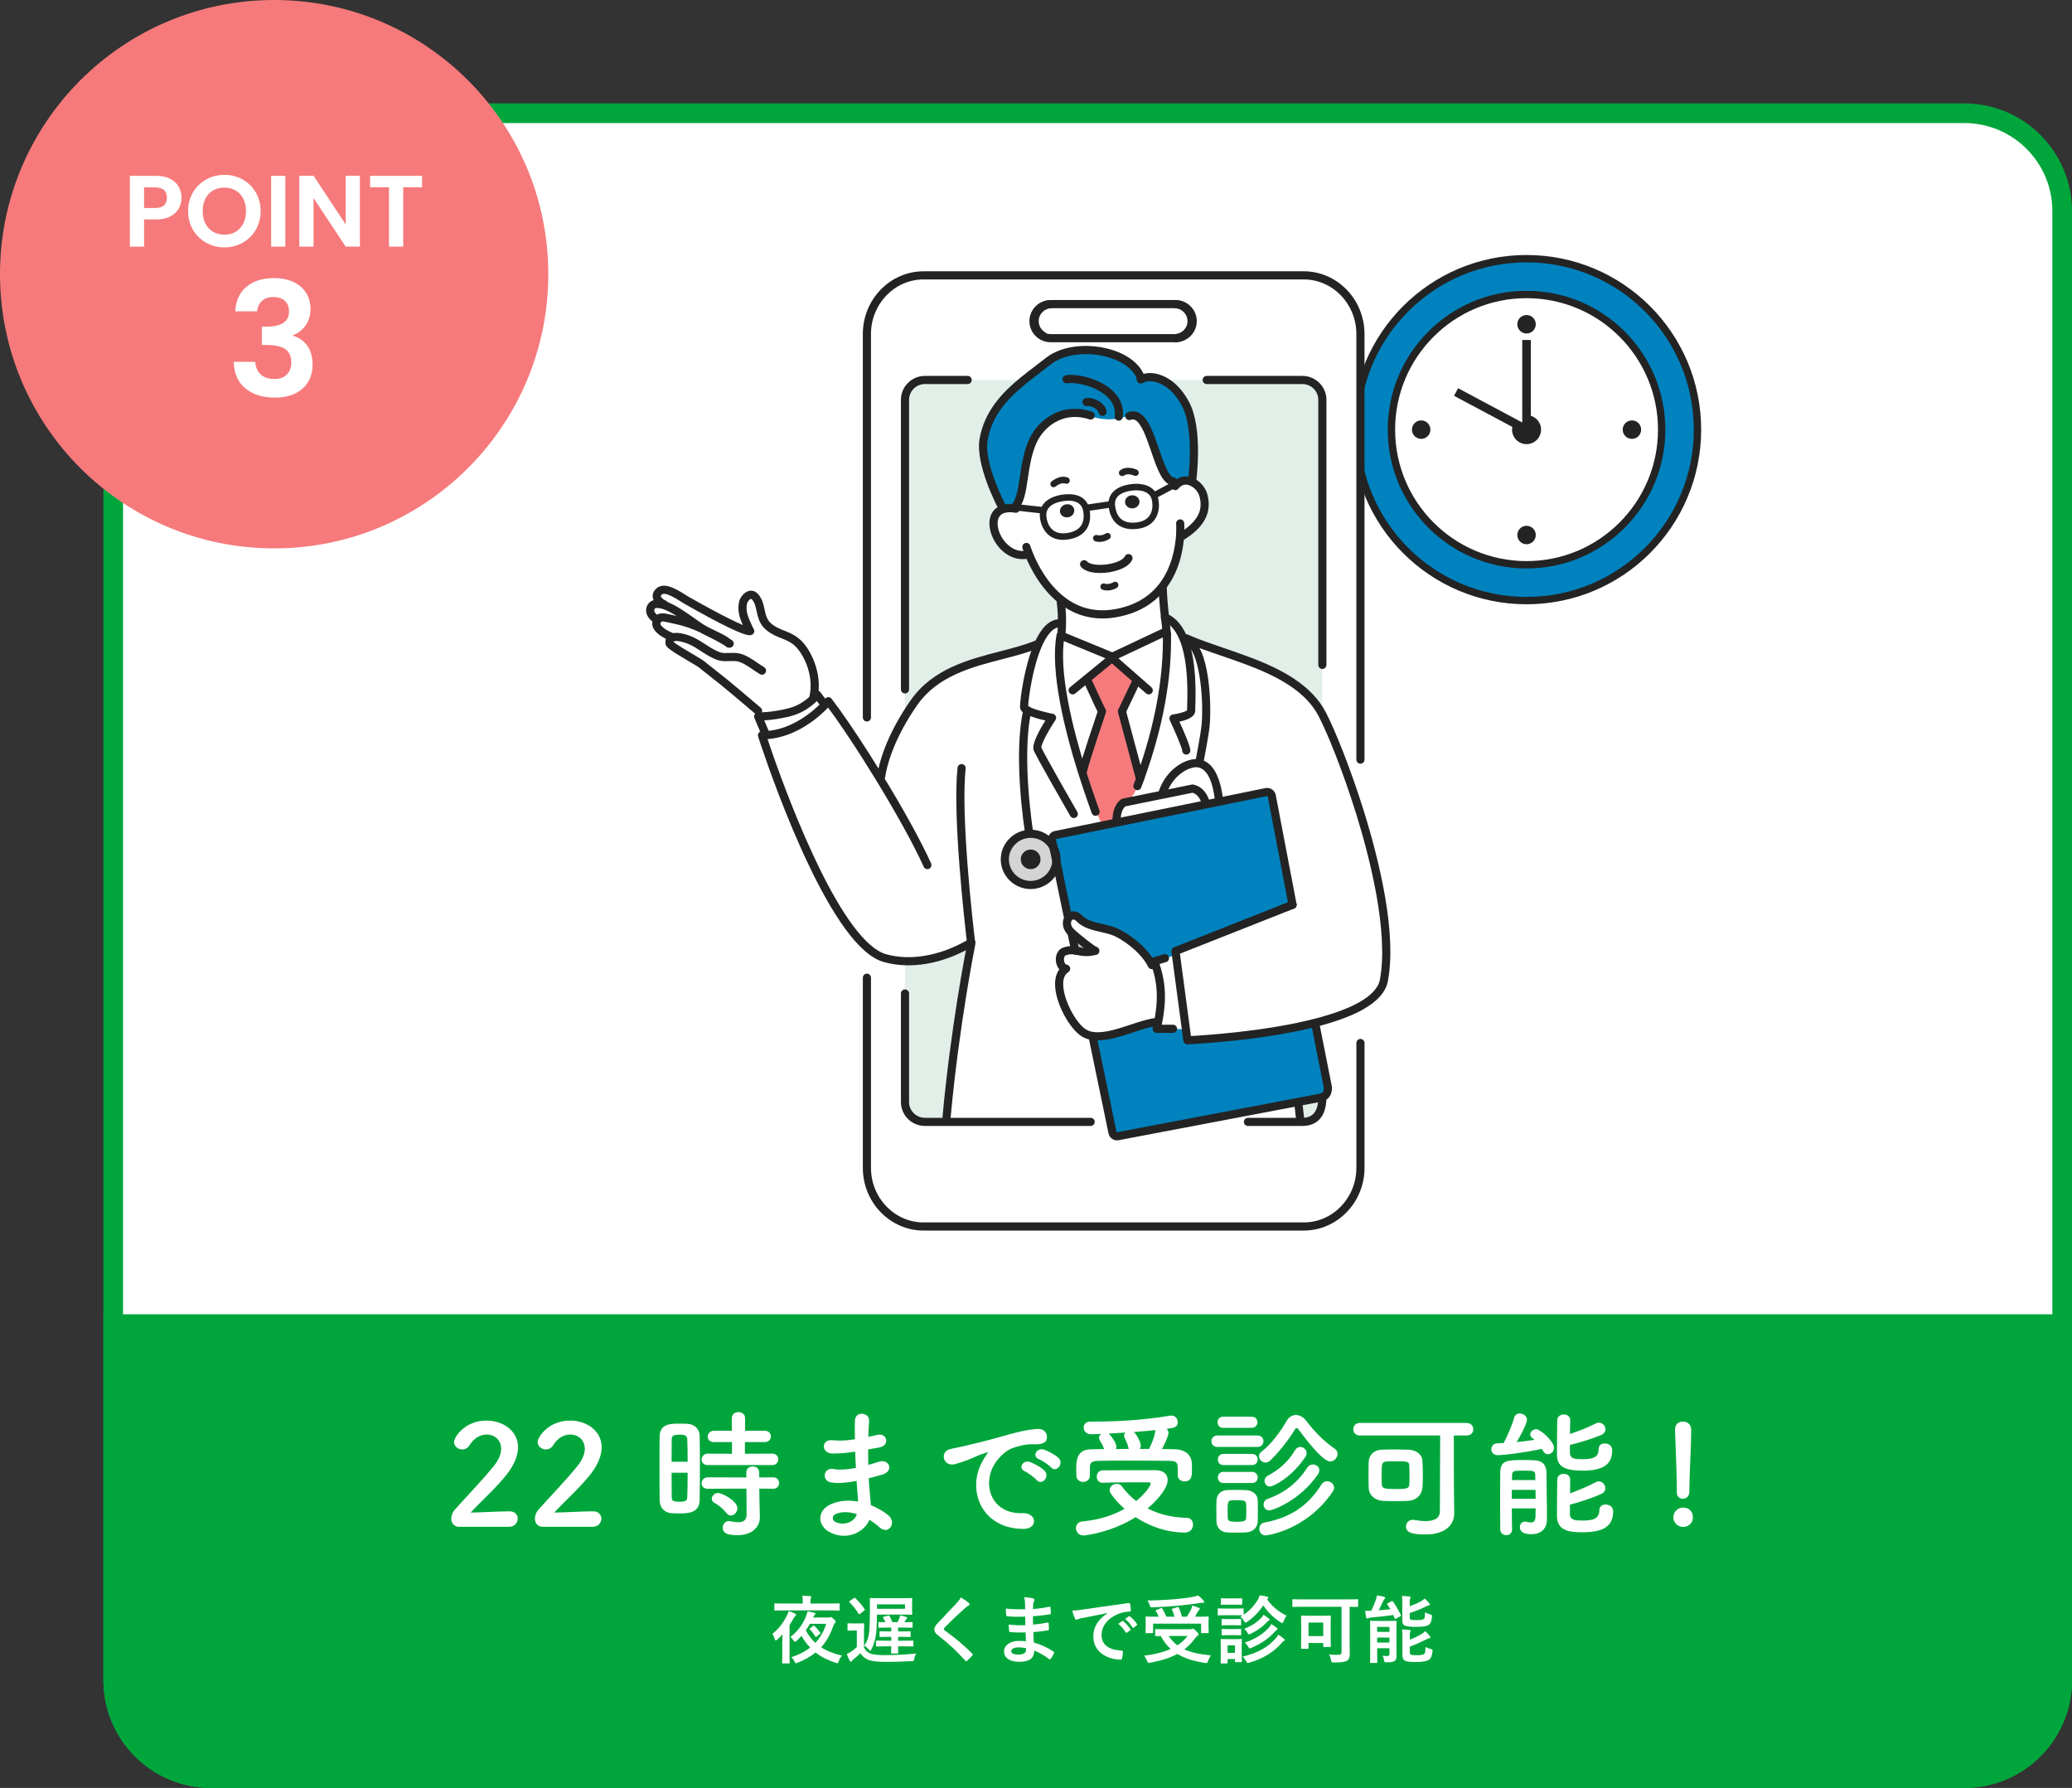 <?xml version="1.0" encoding="utf-8"?>
<!-- Generator: Adobe Illustrator 16.0.0, SVG Export Plug-In . SVG Version: 6.00 Build 0)  -->
<!DOCTYPE svg PUBLIC "-//W3C//DTD SVG 1.1//EN" "http://www.w3.org/Graphics/SVG/1.1/DTD/svg11.dtd">
<svg version="1.1" id="レイヤー_1" xmlns="http://www.w3.org/2000/svg" xmlns:xlink="http://www.w3.org/1999/xlink" x="0px"
	 y="0px" width="475.702px" height="410.426px" viewBox="0 0 475.702 410.426" enable-background="new 0 0 475.702 410.426"
	 xml:space="preserve">
<rect x="0" y="0" width="475.702" height="410.426" fill="#333333" stroke="none"/>
<g>
	<path fill="#FFFFFF" stroke="#00A63C" stroke-width="4.51" stroke-miterlimit="10" d="M450.974,408.172H48.468
		c-12.412,0-22.475-10.062-22.475-22.475V48.466c0-12.412,10.062-22.475,22.475-22.475h402.506
		c12.412,0,22.475,10.062,22.475,22.475v337.231C473.448,398.109,463.386,408.172,450.974,408.172z"/>
	<g>
		
			<circle fill="#0082BE" stroke="#232323" stroke-width="1.69" stroke-linejoin="round" stroke-miterlimit="10" cx="350.475" cy="98.623" r="39.243"/>
		
			<circle fill="#FFFFFF" stroke="#232323" stroke-width="1.69" stroke-linejoin="round" stroke-miterlimit="10" cx="350.475" cy="98.623" r="31.022"/>
		<circle fill="#232323" cx="350.475" cy="74.431" r="2.118"/>
		<circle fill="#232323" cx="350.475" cy="98.623" r="3.329"/>
		<circle fill="#232323" cx="326.282" cy="98.623" r="2.119"/>
		<circle fill="#232323" cx="350.475" cy="122.814" r="2.118"/>
		<circle fill="#232323" cx="374.667" cy="98.623" r="2.119"/>
		<polyline fill="#FFFFFF" stroke="#232323" stroke-width="1.973" stroke-linejoin="round" stroke-miterlimit="10" points="
			350.474,78.043 350.474,98.623 334.294,89.988 		"/>
	</g>
	<circle fill="#F67A7B" cx="62.942" cy="62.941" r="62.941"/>
	<g>
		<path fill="#FFFFFF" d="M41.053,47.841c-0.411,0.761-1.056,1.374-1.933,1.84c-0.877,0.465-1.982,0.698-3.318,0.698h-2.725v6.241
			h-3.26V40.367h5.984c1.258,0,2.329,0.218,3.214,0.652c0.885,0.435,1.548,1.033,1.991,1.793c0.441,0.761,0.663,1.623,0.663,2.585
			C41.67,46.266,41.464,47.081,41.053,47.841z M37.665,47.131c0.434-0.411,0.652-0.99,0.652-1.735c0-1.583-0.885-2.375-2.655-2.375
			h-2.585v4.727h2.585C36.562,47.748,37.229,47.542,37.665,47.131z"/>
		<path fill="#FFFFFF" d="M47.328,55.712c-1.272-0.714-2.282-1.704-3.027-2.969s-1.118-2.697-1.118-4.296
			c0-1.583,0.373-3.007,1.118-4.273c0.745-1.265,1.755-2.254,3.027-2.969c1.272-0.714,2.67-1.071,4.191-1.071
			c1.536,0,2.938,0.357,4.203,1.071c1.265,0.714,2.267,1.704,3.004,2.969c0.737,1.266,1.106,2.689,1.106,4.273
			c0,1.599-0.369,3.031-1.106,4.296s-1.743,2.255-3.016,2.969c-1.272,0.714-2.671,1.071-4.191,1.071
			C49.998,56.783,48.601,56.426,47.328,55.712z M54.104,53.209c0.744-0.443,1.327-1.075,1.746-1.898s0.629-1.777,0.629-2.864
			c0-1.086-0.21-2.038-0.629-2.853s-1.002-1.439-1.746-1.875c-0.746-0.434-1.607-0.652-2.585-0.652s-1.844,0.218-2.597,0.652
			c-0.753,0.435-1.339,1.06-1.758,1.875s-0.629,1.766-0.629,2.853c0,1.087,0.21,2.042,0.629,2.864s1.005,1.455,1.758,1.898
			c0.753,0.442,1.619,0.664,2.597,0.664S53.358,53.651,54.104,53.209z"/>
		<path fill="#FFFFFF" d="M65.514,40.367V56.62h-3.26V40.367H65.514z"/>
		<path fill="#FFFFFF" d="M82.629,56.62h-3.261l-7.381-11.154V56.62h-3.26V40.343h3.26l7.381,11.177V40.343h3.261V56.62z"/>
		<path fill="#FFFFFF" d="M96.903,40.367v2.631h-4.332V56.62h-3.26V42.998H84.98v-2.631H96.903z"/>
	</g>
	<g>
		<path fill="#FFFFFF" d="M56.586,65.831c1.595-1.327,3.695-1.991,6.302-1.991c1.776,0,3.299,0.311,4.564,0.931
			c1.267,0.621,2.223,1.461,2.868,2.521s0.968,2.259,0.968,3.598c0,1.534-0.396,2.831-1.188,3.89
			c-0.791,1.059-1.734,1.771-2.83,2.137v0.146c1.412,0.438,2.514,1.218,3.306,2.338c0.791,1.12,1.187,2.557,1.187,4.31
			c0,1.461-0.334,2.764-1.004,3.908c-0.67,1.145-1.656,2.04-2.959,2.685c-1.303,0.646-2.867,0.968-4.693,0.968
			c-2.752,0-4.992-0.694-6.721-2.082c-1.73-1.388-2.643-3.434-2.74-6.137h4.968c0.048,1.193,0.456,2.149,1.224,2.868
			s1.82,1.078,3.16,1.078c1.241,0,2.197-0.347,2.867-1.041c0.669-0.694,1.004-1.589,1.004-2.685c0-1.461-0.463-2.508-1.388-3.141
			c-0.926-0.633-2.362-0.95-4.31-0.95H60.11v-4.201h1.061c3.457,0,5.186-1.156,5.186-3.47c0-1.046-0.311-1.863-0.931-2.447
			c-0.621-0.584-1.517-0.876-2.685-0.876c-1.145,0-2.027,0.311-2.648,0.931c-0.621,0.621-0.98,1.406-1.078,2.356h-5.004
			C54.132,69.04,54.991,67.159,56.586,65.831z"/>
	</g>
	<g id="XMLID_00000176733481408835466370000011237302464910023357_">
		<g>
			<path fill="#C7CED8" d="M251.401,218.289c-2.197,0.537-3.355,0.096-4.535-0.098l-0.875-4.133
				c1.098,1.002,4.641,3.887,5.396,4.178L251.401,218.289z"/>
			<path fill="#FFFFFF" d="M245.476,210.539c0.545-0.547,1.441-0.621,2.34,0.283c2.07,2.092,5.381,1.943,8.176,3.08
				c2.018,0.828,6.539,3.787,8.467,7.637l0.725-0.336c0.389,1.016,1.174,3.43,1.314,6.471c0.127,2.639-0.275,5.307-0.598,6.928
				h-0.352c-3.789,0.307-10.027,3.736-14.445,3.244c-0.828-0.09-1.6-0.322-2.271-0.74c-3.453-2.152-8.109-12.039-4.17-14.678
				l-0.045-0.066c-1.531-0.426-1.779-3.379-0.262-3.939c1.023-0.381,1.771-0.35,2.512-0.23c1.18,0.193,2.338,0.635,4.535,0.098
				l-0.014-0.053c-0.756-0.291-4.299-3.176-5.396-4.178C244.638,212.826,244.751,211.264,245.476,210.539z"/>
			<path fill="#FFFFFF" d="M222.944,216.354c-0.605,0.395-7.234,4.572-15.141,4.289c-1.51-0.053-3.064-0.27-4.627-0.703
				c-1.33-0.365-2.689-1.195-4.043-2.383c-11.941-10.449-24.189-48.771-24.189-48.771c0.307,0,0.605-0.008,0.896-0.029
				c6.725-0.389,11.92-5.209,13.684-7.062c0.426-0.447,0.65-0.725,0.65-0.725c2.264,2.922,5.357,7.473,8.602,12.562
				c0.963,1.525,1.949,3.094,2.922,4.686l0.635-0.074c0,0,0.553-5.822,5.77-14.223c0.523-0.844,1.098-1.719,1.727-2.615
				c6.822-9.789,19.848-9.908,28.158-13.361l0.336,0.082c-2.264,5.156-3.205,12.697-3.205,14.258c0,0.27,0.291,0.531,0.746,0.785
				c-2.406,10.65,0.412,28.055,0.412,28.055l0.016,0.283c-2.893,0.15-5.299,2.385-5.576,5.33c-0.291,3.229,2.107,6.09,5.365,6.389
				c3.266,0.291,6.15-2.092,6.443-5.32c0-0.023,0-0.037,0-0.061l2.6,12.48l0.352,0.314c-0.725,0.725-0.838,2.287,0.516,3.52
				l0.875,4.133c-0.74-0.119-1.488-0.15-2.512,0.23c-1.518,0.561-1.27,3.514,0.262,3.939l0.045,0.066
				c-3.939,2.639,0.717,12.525,4.17,14.678c0.672,0.418,1.443,0.65,2.271,0.74l-0.111,0.793l3.885,18.764l-0.598,0.127h-3.512
				h-0.365h-33.07v-1.211c1.988-21.566,5.658-39.629,5.658-39.629S222.974,216.576,222.944,216.354z"/>
			<path fill="#FFFFFF" d="M241.858,194.516c-0.904-1.695-2.631-2.914-4.701-3.102c-0.291-0.029-0.582-0.029-0.865-0.008
				l-0.016-0.283c0,0-2.818-17.404-0.412-28.055c-0.455-0.254-0.746-0.516-0.746-0.785c0-1.561,0.941-9.102,3.205-14.258
				c1.182-2.705,2.729-4.754,4.686-4.939l0.809,0.008c-0.008,0.889-0.053,1.629-0.121,2.182l-0.156,0.598l-0.061,0.082
				c-1.434,8.033,1.742,21.037,4.926,31.186c1.002,3.176,1.996,6.068,2.848,8.445l0.09-0.031c0.566,1.137,0.986,2.324,1.547,3.453
				l0.104,0.502l-10.648,2.166c-0.568,0.119-0.941,0.674-0.822,1.24L241.858,194.516z"/>
			<path fill="#E1EFE8" d="M236.247,127.213c1.008,2.504,3.361,7.309,7.502,10.537l-0.209,0.396
				c0.238,1.846,0.307,3.564,0.277,4.947l-0.809-0.008c-1.957,0.186-3.504,2.234-4.686,4.939l-0.336-0.082
				c-8.311,3.453-21.336,3.572-28.158,13.361c-0.629,0.896-1.203,1.771-1.727,2.615l-0.328-0.209v-5.41v-0.053V91.775
				c0-2.52,2.055-4.553,4.588-4.553h9.432v-0.037h12.555l0.328,0.389c-4.051,3.342-7.854,7.391-8.863,13.355
				c-0.957,5.627,4.162,15.289,4.162,15.289l0.15,0.711c-4.672,1.748-0.605,11.27,5.402,10.439L236.247,127.213z"/>
			<path fill="#FFFFFF" d="M239.608,117.205c-0.127,0.396-0.172,0.854-0.127,1.361c0.217,2.324,1.697,5.23,5.867,4.49
				c3.467-0.619,4.543-2.975,4.088-5.812c-0.037-0.217-0.082-0.42-0.15-0.613l0.068-0.023l5.738-0.844l0.143-0.008
				c0.008,0.143,0.023,0.291,0.037,0.441c0.344,2.848,2.025,4.828,5.531,4.49c4.215-0.41,4.842-3.615,4.416-5.91
				c-0.082-0.426-0.217-0.801-0.396-1.121l0.352-0.029l4.582-2.445l0.381-0.201l0.119,0.135c1.053-0.965,2.309-0.986,3.408-0.479
				c1.225,0.553,2.256,1.764,2.615,3.057c1.166,4.223-1.264,7.01-4.701,9.268l-0.643-0.053c-0.193,2.975-1.023,7.832-4.125,11.785
				c-2.227,2.832-5.619,5.201-10.775,6.082c-5.188,0.891-9.223-0.635-12.287-3.025c-4.141-3.229-6.494-8.033-7.502-10.537
				l-0.719,0.156c-6.008,0.83-10.074-8.691-5.402-10.439c0.709-0.27,1.607-0.352,2.734-0.209l0.037-0.24
				c0.053-0.045,0.098-0.096,0.143-0.148l0.119,0.111l6.182,0.68L239.608,117.205z"/>
			<path fill="#FFFFFF" d="M275.114,175.213c-2.234-0.367-6.518,1.867-8.168,6.658l0.104,0.516l-6.838,1.391l-0.23-1.137
				c0.732-0.365,0.814-2.324,1.441-2.98c0.113-0.299,0.225-0.605,0.33-0.904c3.773-10.449,6.367-21.936,6.156-33.129h0.008
				c-0.014-0.076-0.037-0.277-0.066-0.561c-0.09-0.695-0.232-1.936-0.381-3.348c2.166,0.904,3.572,2.973,4.484,5.5l0.395-0.15
				c0.105,0.023,0.209,0.061,0.307,0.098c3.729,1.531,4.664,13.34,4.148,19.258c-0.188,2.131-1.436,8.527-1.436,8.527l-0.061,0.299
				C275.249,175.234,275.181,175.221,275.114,175.213z"/>
			<path fill="#D4D4D4" d="M241.858,194.516l0.666,3.229c0,0.023,0,0.037,0,0.061c-0.293,3.229-3.178,5.611-6.443,5.32
				c-3.258-0.299-5.656-3.16-5.365-6.389c0.277-2.945,2.684-5.18,5.576-5.33c0.283-0.021,0.574-0.021,0.865,0.008
				C239.228,191.602,240.954,192.82,241.858,194.516z M238.892,197.475c0.111-1.248-0.807-2.346-2.062-2.457
				c-1.256-0.113-2.361,0.807-2.473,2.047c-0.113,1.24,0.807,2.34,2.062,2.451C237.667,199.627,238.772,198.717,238.892,197.475z"/>
			<path fill="#E1EFE8" d="M272.843,146.748l-0.188,0.418c-0.098-0.037-0.201-0.074-0.307-0.098l-0.395,0.15
				c-0.912-2.527-2.318-4.596-4.484-5.5c-0.254-2.414-0.523-5.33-0.523-6.922l-0.135-0.104c3.102-3.953,3.932-8.811,4.125-11.785
				l0.643,0.053c3.438-2.258,5.867-5.045,4.701-9.268c-0.359-1.293-1.391-2.504-2.615-3.057l0.008-0.021
				c0,0,1.658-11.928-1.488-17.869c-1.188-2.242-2.607-3.789-4.043-4.768v-0.793l8.438,0.037h0.463h21.965
				c2.533,0,4.588,2.033,4.588,4.553v60.854v1.084v9.049l-0.553,0.277C297.167,153.361,282.058,150.754,272.843,146.748z"/>
			<path fill="#FFFFFF" d="M270.011,219.371l2.271,16.994l-0.201,0.031c-0.428-0.217-1.943-0.188-2.773-0.18v-0.053h-3.76
				c0,0,0.158-0.598,0.352-1.562c0.322-1.621,0.725-4.289,0.598-6.928c-0.141-3.041-0.926-5.455-1.314-6.471
				c-0.127-0.344-0.209-0.523-0.209-0.523l2.488-0.732l0.008-0.15c0.791,0.039,1.613-0.41,2.42-0.41L270.011,219.371z"/>
			<path fill="#FFFFFF" d="M249.437,155.873l0.193,0.23l2.541,5.508l0.83,1.682c0,0-3.766,11.037-4.402,13.787l-0.193,0.061
				c-3.184-10.148-6.359-23.152-4.926-31.186l0.061-0.082l11.838,4.881l-0.074,0.32L249.437,155.873z"/>
			<path fill="#FFFFFF" d="M261.124,156.178l-5.82-5.104l0.074-0.32l11.92-5.613l0.553-0.074c0.029,0.283,0.053,0.484,0.066,0.561
				h-0.008c0.211,11.193-2.383,22.68-6.156,33.129l-0.031-0.016l-4.139-15.447l3.221-6.748L261.124,156.178z"/>
			<path fill="#FFFFFF" d="M276.862,184.449l0.037,0.188l-20.52,4.178l-0.016-0.076c0,0-0.299-3.115,1.592-4.506l2.256-0.455
				l6.838-1.391l6.734-1.367C276.28,181.527,276.862,184.449,276.862,184.449z"/>
			<path fill="#FFFFFF" d="M279.905,183.949l0.014,0.066l-3.02,0.621l-0.037-0.188c0,0-0.582-2.922-3.078-3.43l-6.734,1.367
				l-0.104-0.516c1.65-4.791,5.934-7.025,8.168-6.658c0.066,0.008,0.135,0.021,0.193,0.037
				C278.2,175.871,279.435,179.621,279.905,183.949z"/>
			<path fill="#FFFFFF" d="M312.339,230.984c-2.406,1.33-5.434,2.445-8.744,3.371c-0.545,0.15-1.105,0.299-1.666,0.441
				c-13.02,3.324-29.318,4.006-29.318,4.006l-0.328-2.438l-2.271-16.994l-0.143-1.045l26.889-10.627l-4.783-25.059
				c-0.119-0.568-0.68-0.934-1.256-0.822l-10.799,2.197l-0.014-0.066c-0.471-4.328-1.705-8.078-4.598-8.699l0.061-0.299
				c0,0,1.248-6.396,1.436-8.527c0.516-5.918-0.42-17.727-4.148-19.258l0.188-0.418c9.215,4.006,24.324,6.613,30.199,16.291
				c0.193,0.32,0.381,0.643,0.553,0.979c2.01,3.887,5.523,12.459,8.602,22.367h0.008c4.08,13.123,7.412,28.594,5.516,38.674
				C317.278,227.406,315.274,229.355,312.339,230.984z"/>
			<path fill="#FFFFFF" d="M241.478,69.81h28.145c1.09,0,2.076,0.441,2.787,1.15c0.717,0.703,1.158,1.682,1.158,2.758
				c0,2.16-1.771,3.909-3.945,3.909h-8.773h-19.633c-1.084,0-2.07-0.432-2.787-1.143c-0.711-0.709-1.15-1.682-1.15-2.766
				c0-2.152,1.764-3.908,3.938-3.908H241.478z"/>
			<path fill="#FFFFFF" d="M269.419,110.547l0.338,0.635l-4.582,2.445l-0.352,0.029c-0.957-1.703-3.139-2.01-4.924-1.793
				c-2.324,0.268-4.723,1.254-4.664,3.893l-0.143,0.008l-5.738,0.844l-0.068,0.023c-0.725-2.393-3.229-2.668-5.492-2.311
				c-1.711,0.27-3.662,1.107-4.186,2.885l-0.268-0.082l-6.182-0.68l-0.119-0.111c2.377-2.586,1.57-9.799,4.162-15.23
				c1.973-4.125,6.494-7.301,12.002-6.053l-0.037,0.156c3.543,1.18,6.076,1.51,9.768,0.283l0.336,0.008
				C264.487,93.605,265.354,110.158,269.419,110.547z"/>
			<path fill="#FFFFFF" d="M265.22,114.777c0.426,2.295-0.201,5.5-4.416,5.91c-3.506,0.338-5.188-1.643-5.531-4.49
				c-0.014-0.15-0.029-0.299-0.037-0.441c-0.059-2.639,2.34-3.625,4.664-3.893c1.785-0.217,3.967,0.09,4.924,1.793
				C265.003,113.977,265.138,114.352,265.22,114.777z M260.026,116.697c0.912-0.045,1.621-0.746,1.584-1.576
				s-0.814-1.473-1.727-1.428c-0.92,0.045-1.629,0.748-1.592,1.576C258.337,116.1,259.106,116.742,260.026,116.697z"/>
			<path fill="#FFFFFF" d="M249.437,117.244c0.455,2.838-0.621,5.193-4.088,5.812c-4.17,0.74-5.65-2.166-5.867-4.49
				c-0.045-0.508,0-0.965,0.127-1.361c0.523-1.777,2.475-2.615,4.186-2.885c2.264-0.357,4.768-0.082,5.492,2.311
				C249.354,116.824,249.399,117.027,249.437,117.244z M245.341,118.715c0.889-0.201,1.457-1.023,1.271-1.838
				c-0.195-0.807-1.07-1.293-1.959-1.084c-0.896,0.203-1.465,1.023-1.27,1.838C243.569,118.439,244.452,118.924,245.341,118.715z"/>
			<path fill="#FFFFFF" d="M267.47,141.719c0.148,1.412,0.291,2.652,0.381,3.348l-0.553,0.074l-11.92,5.613l-11.838-4.881
				l0.156-0.598c0.068-0.553,0.113-1.293,0.121-2.182c0.029-1.383-0.039-3.102-0.277-4.947l0.209-0.396
				c3.064,2.391,7.1,3.916,12.287,3.025c5.156-0.881,8.549-3.25,10.775-6.082l0.135,0.104
				C266.946,136.389,267.216,139.305,267.47,141.719z"/>
			<path fill="#FFFFFF" d="M172.142,144.887l-0.008-0.113c-0.867-2.113-2.062-3.914-1.547-6.389
				c0.209-1.008,1.621-2.676,2.758-1.396c1.756,1.986,0.799,4.902,3.131,6.875c2.982,2.518,6.047,1.375,8.803,6.635
				c2.758,5.254,1.473,9.514,1.473,9.514l0.209,0.143c-0.91,0.957-2.803,2.586-5.604,3.318c-4.066,1.068-7.295,0.994-7.295,0.994
				l-0.021-1.301c0,0-1.137-0.979-4.725-3.998c-4.596-3.85-3.496-2.855-8.227-6.65c-0.986-0.793-7.316-4.141-7.377-4.873
				c-0.053-0.643,0.172-1.023,0.553-1.234l-0.051-0.201c-2.578-1.023-3.857-2.406-3.461-3.438c0.074-0.193,0.156-0.359,0.246-0.492
				c0.666-1.002,1.801-0.449,4.297,0.059c2.229,0.457,4.312,1.248,6.322,2.205c-2.502-1.531-6.201-4.678-9.168-5.635l0.051-0.164
				c-0.971-0.389-2.629-1.764-1.121-3.012c1.51-1.248,4.783,1.225,6.203,2.039C160.938,139.686,170.558,145.051,172.142,144.887z
				 M167.022,147.449c-0.859-0.77-2.303-1.404-3.506-1.943c-0.611-0.328-1.232-0.643-1.859-0.941
				c0.299,0.18,0.574,0.338,0.828,0.465c0.307,0.148,0.658,0.305,1.031,0.477C164.698,146.127,165.864,146.793,167.022,147.449z"/>
			<path fill="#FFFFFF" d="M161.618,144.543c-2.01-0.957-4.094-1.748-6.322-2.205c-2.496-0.508-3.631-1.061-4.297-0.059
				l-0.209-0.039c0,0-1.24-0.746-1.465-1.688s0.314-1.809,1.129-1.906c0.605-0.074,1.277,0.029,1.996,0.262
				C155.417,139.865,159.116,143.012,161.618,144.543z"/>
			<path fill="#FFFFFF" d="M189.194,161.574l0.33,0.119c-1.764,1.854-6.959,6.674-13.684,7.062l-0.008-0.105l-1.771-4.184
				c0,0,3.229,0.074,7.295-0.994c2.801-0.732,4.693-2.361,5.604-3.318c0.412-0.426,0.621-0.717,0.621-0.717L189.194,161.574z"/>
			<path fill="#FFFFFF" d="M298.513,257.09v0.439h-12.002h-9.932l-0.09-0.484l21.516-4.082l0.066,0.338
				C298.071,253.301,298.37,255.58,298.513,257.09z"/>
			<path fill="#FFFFFF" d="M312.339,239.422v28.66c0,7.436-5.83,13.459-13.02,13.459h-87.271c-7.189,0-13.018-6.023-13.018-13.459
				v-43.65h-0.061v-6.689l0.164-0.186c1.354,1.188,2.713,2.018,4.043,2.383c1.562,0.434,3.117,0.65,4.627,0.703l-0.029,0.725v5.238
				v1.449v24.924c0,2.52,2.055,4.551,4.588,4.551h4.969h33.07h0.365h3.512l0.598-0.127l0.539,2.594
				c0.119,0.568,0.68,0.934,1.256,0.814l19.818-3.766l0.09,0.484h9.932h12.002h0.494c2.533,0,4.588-1.412,4.588-5.672
				c0.793-0.307,1.285-0.957,1.277-2.219l-1.396-7.041l0.119-0.021v-8.221c3.311-0.926,6.338-2.041,8.744-3.371v8.355V239.422z"/>
			<path fill="#FFFFFF" d="M199.03,164.578V76.671c0-7.436,5.828-13.459,13.018-13.459h87.271c7.189,0,13.02,6.023,13.02,13.459
				v97.698v11.971l-0.135,0.045h-0.008c-3.078-9.908-6.592-18.48-8.602-22.367c-0.172-0.336-0.359-0.658-0.553-0.979l0.553-0.277
				v-9.049v-1.084V91.775c0-2.52-2.055-4.553-4.588-4.553h-21.965h-0.463l-8.438-0.037v0.793c-2.309-1.584-4.656-1.711-6.135-0.957
				c-1.951-6.621-15.291-8.953-21.426-4.043c-1.824,1.449-3.895,2.938-5.904,4.596l-0.328-0.389h-12.555v0.037h-9.432
				c-2.533,0-4.588,2.033-4.588,4.553v66.473v0.053v5.41l0.328,0.209c-5.217,8.4-5.77,14.223-5.77,14.223l-0.635,0.074
				c-0.973-1.592-1.959-3.16-2.922-4.686l0.193-0.127v-8.826H199.03z M273.829,73.718c0-1.076-0.441-2.055-1.158-2.758
				c-0.711-0.709-1.697-1.15-2.787-1.15h-0.262h-28.145h-0.262c-2.174,0-3.938,1.756-3.938,3.908c0,1.084,0.439,2.057,1.15,2.766
				c0.717,0.711,1.703,1.143,2.787,1.143h19.633h8.773h0.262C272.065,77.627,273.829,75.878,273.829,73.718z"/>
			<path fill="#0082BE" d="M269.308,236.217c0.83-0.008,2.346-0.037,2.773,0.18l0.201-0.031l0.328,2.438
				c0,0,16.299-0.682,29.318-4.006l0.014,0.074l1.533,7.727l1.396,7.041c0.008,1.262-0.484,1.912-1.277,2.219
				c-0.262,0.105-0.561,0.172-0.883,0.209l-4.707,0.896l-21.516,4.082l-19.818,3.766c-0.576,0.119-1.137-0.246-1.256-0.814
				l-0.539-2.594l-3.885-18.764l0.111-0.793c4.418,0.492,10.656-2.938,14.445-3.244h0.352c-0.193,0.965-0.352,1.562-0.352,1.562
				h3.76V236.217z"/>
			<path fill="#E1EFE8" d="M302.712,252.066c0.322-0.037,0.621-0.104,0.883-0.209c0,4.26-2.055,5.672-4.588,5.672h-0.494v-0.439
				c-0.143-1.51-0.441-3.789-0.441-3.789l-0.066-0.338L302.712,252.066z"/>
			<path fill="#0082BE" d="M267.47,219.797l-0.008,0.15l-2.488,0.732c0,0,0.082,0.18,0.209,0.523l-0.725,0.336
				c-1.928-3.85-6.449-6.809-8.467-7.637c-2.795-1.137-6.105-0.988-8.176-3.08c-0.898-0.904-1.795-0.83-2.34-0.283l-0.352-0.314
				l-2.6-12.48c0.096-1.158-0.15-2.271-0.666-3.229l-0.336-1.6c-0.119-0.566,0.254-1.121,0.822-1.24l10.648-2.166l3.387-0.695
				l20.52-4.178l3.02-0.621l10.799-2.197c0.576-0.111,1.137,0.254,1.256,0.822l4.783,25.059l-26.889,10.627l0.143,1.045
				l-0.121,0.016C269.083,219.387,268.261,219.836,267.47,219.797z"/>
			<path fill="#0082BE" d="M262.007,87.021c1.479-0.754,3.826-0.627,6.135,0.957c1.436,0.979,2.855,2.525,4.043,4.768
				c3.146,5.941,1.488,17.869,1.488,17.869l-0.008,0.021c-1.1-0.508-2.355-0.486-3.408,0.479l-0.119-0.135l-0.381,0.201
				l-0.338-0.635c-4.064-0.389-4.932-16.941-10.148-15.051l-0.336-0.008c-3.691,1.227-6.225,0.896-9.768-0.283l0.037-0.156
				c-5.508-1.248-10.029,1.928-12.002,6.053c-2.592,5.432-1.785,12.645-4.162,15.23c-0.045,0.053-0.09,0.104-0.143,0.148
				l-0.037,0.24c-1.127-0.143-2.025-0.061-2.734,0.209l-0.15-0.711c0,0-5.119-9.662-4.162-15.289
				c1.01-5.965,4.812-10.014,8.863-13.355c2.01-1.658,4.08-3.146,5.904-4.596C246.716,78.068,260.056,80.4,262.007,87.021z"/>
			<path fill="#F67A7B" d="M261.722,178.74l0.031,0.016c-0.105,0.299-0.217,0.605-0.33,0.904c-0.627,0.656-0.709,2.615-1.441,2.98
				l0.23,1.137l-2.256,0.455c-1.891,1.391-1.592,4.506-1.592,4.506l0.016,0.076l-3.387,0.695l-0.104-0.502
				c-0.561-1.129-0.98-2.316-1.547-3.453l-0.09,0.031c-0.852-2.377-1.846-5.27-2.848-8.445l0.193-0.061
				c0.637-2.75,4.402-13.787,4.402-13.787l-0.83-1.682l-2.541-5.508l-0.193-0.23l5.867-4.799l5.82,5.104l-0.32,0.367l-3.221,6.748
				L261.722,178.74z"/>
			<path fill="#232323" d="M261.61,115.121c0.037,0.83-0.672,1.531-1.584,1.576c-0.92,0.045-1.689-0.598-1.734-1.428
				c-0.037-0.828,0.672-1.531,1.592-1.576C260.796,113.648,261.573,114.291,261.61,115.121z"/>
			<path fill="#232323" d="M246.612,116.877c0.186,0.814-0.383,1.637-1.271,1.838c-0.889,0.209-1.771-0.275-1.957-1.084
				c-0.195-0.814,0.373-1.635,1.27-1.838C245.542,115.584,246.417,116.07,246.612,116.877z"/>
			<path fill="#232323" d="M236.829,195.018c1.256,0.111,2.174,1.209,2.062,2.457c-0.119,1.242-1.225,2.152-2.473,2.041
				c-1.256-0.111-2.176-1.211-2.062-2.451C234.468,195.824,235.573,194.904,236.829,195.018z"/>
			<path fill="#E1EFE8" d="M222.944,216.354c0.029,0.223,0.045,0.336,0.045,0.336s-3.67,18.062-5.658,39.629v1.211h-4.969
				c-2.533,0-4.588-2.031-4.588-4.551v-24.924v-1.449v-5.238l0.029-0.725C215.71,220.926,222.339,216.748,222.944,216.354z"/>
		</g>
		<g>
			<path fill="#232323" d="M217.333,257.254c-0.029,0-0.059-0.002-0.088-0.004c-0.514-0.049-0.891-0.502-0.844-1.016
				c1.873-20.322,5.279-37.756,5.641-39.576l-0.023-0.182c-0.572-4.803-3.352-29.256-2.178-40.25
				c0.055-0.512,0.512-0.877,1.027-0.83c0.514,0.055,0.885,0.516,0.83,1.029c-1.152,10.795,1.607,35.062,2.174,39.816l0.043,0.322
				c0.014,0.104,0.01,0.209-0.012,0.311c-0.035,0.18-3.682,18.264-5.641,39.529C218.218,256.891,217.81,257.254,217.333,257.254z"/>
			<path fill="#232323" d="M298.513,258.023c-0.479,0-0.885-0.363-0.93-0.848c-0.139-1.475-0.434-3.732-0.438-3.754
				c-0.066-0.512,0.293-0.98,0.805-1.047c0.514-0.068,0.98,0.293,1.049,0.803c0.012,0.094,0.303,2.314,0.443,3.824
				c0.049,0.514-0.328,0.969-0.842,1.018C298.571,258.021,298.54,258.023,298.513,258.023z"/>
			<path fill="#232323" d="M272.61,239.736c-0.465,0-0.863-0.344-0.926-0.811l-2.742-20.475c-0.059-0.426,0.184-0.836,0.582-0.994
				l26.889-10.627c0.48-0.189,1.023,0.045,1.213,0.525s-0.047,1.021-0.525,1.213l-26.209,10.357l0.045,0.32l2.484,18.58
				c3.508-0.195,17.184-1.102,28.275-3.936c0.557-0.141,1.111-0.289,1.652-0.436c3.484-0.977,6.357-2.082,8.537-3.287
				c2.906-1.611,4.559-3.389,4.916-5.281c2.09-11.107-2.506-28.604-5.457-38.119c-0.016-0.033-0.029-0.068-0.041-0.105
				c-3.051-9.82-6.564-18.398-8.539-22.215c-0.164-0.32-0.34-0.623-0.523-0.926c-4.227-6.965-13.623-10.178-21.914-13.014
				c-2.836-0.969-5.518-1.887-7.857-2.904l-0.516-0.225c-0.473-0.205-0.689-0.756-0.484-1.229c0.207-0.473,0.758-0.689,1.23-0.484
				l0.516,0.225c2.27,0.988,4.916,1.893,7.717,2.85c8.592,2.938,18.328,6.27,22.908,13.814c0.205,0.342,0.402,0.682,0.586,1.037
				c2,3.869,5.551,12.525,8.629,22.41c0.016,0.035,0.029,0.07,0.041,0.105c3.666,11.795,7.605,28.158,5.541,39.125
				c-0.465,2.465-2.432,4.676-5.846,6.57c-2.309,1.275-5.316,2.436-8.945,3.453c-0.557,0.152-1.123,0.303-1.689,0.445
				c-12.961,3.312-29.344,4.027-29.508,4.033C272.636,239.736,272.622,239.736,272.61,239.736z"/>
			<path fill="#232323" d="M202.335,179.076c-0.031,0-0.061-0.002-0.092-0.006c-0.514-0.049-0.889-0.504-0.84-1.016
				c0.023-0.248,0.635-6.139,5.904-14.627c0.545-0.879,1.137-1.773,1.756-2.658c5.057-7.258,13.32-9.389,20.611-11.27
				c2.893-0.748,5.625-1.451,7.955-2.42c0.477-0.197,1.021,0.027,1.221,0.504c0.197,0.477-0.027,1.023-0.504,1.223
				c-2.451,1.018-5.246,1.738-8.205,2.502c-6.977,1.801-14.883,3.84-19.547,10.531c-0.6,0.857-1.172,1.723-1.699,2.572
				c-5.018,8.08-5.627,13.764-5.633,13.82C203.216,178.715,202.81,179.076,202.335,179.076z"/>
			<path fill="#232323" d="M267.917,146.58c-0.502,0-0.914-0.381-0.934-0.879c-0.016-0.119-0.037-0.303-0.062-0.537
				c-0.088-0.678-0.23-1.926-0.381-3.348c-0.35-3.33-0.527-5.691-0.527-7.02c0-0.516,0.418-0.934,0.934-0.934
				s0.934,0.418,0.934,0.934c0,1.244,0.18,3.604,0.518,6.824c0.148,1.402,0.291,2.635,0.379,3.326
				c0.027,0.256,0.045,0.426,0.059,0.502c0.01,0.053,0.018,0.123,0.018,0.178C268.853,146.143,268.433,146.58,267.917,146.58z"/>
			<path fill="#232323" d="M243.698,146.209c-0.037,0-0.076-0.002-0.115-0.006c-0.512-0.062-0.875-0.529-0.812-1.041
				c0.066-0.551,0.105-1.27,0.111-2.076c0.023-1.082-0.004-2.783-0.268-4.82c-0.066-0.512,0.295-0.98,0.807-1.047
				c0.51-0.064,0.979,0.295,1.045,0.807c0.279,2.154,0.309,3.955,0.285,5.088c-0.008,0.865-0.051,1.656-0.127,2.275
				C244.567,145.861,244.163,146.209,243.698,146.209z"/>
			<path fill="#232323" d="M208.585,221.59c-0.27,0-0.541-0.004-0.814-0.014c-1.66-0.059-3.291-0.305-4.844-0.736
				c-1.42-0.391-2.904-1.26-4.408-2.582c-12-10.496-23.961-47.613-24.465-49.188c-0.09-0.285-0.041-0.596,0.135-0.836
				c0.178-0.24,0.457-0.383,0.756-0.383c0.281,0,0.557-0.006,0.824-0.027c6.336-0.365,11.256-4.859,13.078-6.775
				c0.383-0.402,0.59-0.654,0.604-0.67c0.18-0.221,0.469-0.332,0.734-0.344c0.285,0.004,0.553,0.137,0.729,0.361
				c2.18,2.814,5.252,7.301,8.65,12.633c0.969,1.531,1.957,3.105,2.932,4.701c4.971,8.109,9.076,15.57,11.266,20.463
				c0.211,0.471,0,1.023-0.473,1.234c-0.469,0.211-1.021-0.002-1.232-0.473c-2.158-4.822-6.223-12.203-11.154-20.25
				c-0.971-1.588-1.953-3.154-2.916-4.674c-3.025-4.75-5.787-8.816-7.873-11.602c-2.012,2.092-7.172,6.713-13.896,7.236
				c2.162,6.479,13.08,38.043,23.533,47.188c1.293,1.135,2.529,1.869,3.676,2.186c1.412,0.393,2.896,0.617,4.41,0.67
				c7.766,0.271,14.322-3.957,14.598-4.139c0.033-0.021,0.111-0.07,0.146-0.088c0.465-0.225,1.023-0.033,1.25,0.432
				c0.217,0.445,0.047,0.98-0.379,1.221C222.468,217.771,216.241,221.59,208.585,221.59z"/>
			<path fill="#232323" d="M275.37,175.885c-0.061,0-0.121-0.006-0.18-0.018c-0.508-0.098-0.838-0.588-0.738-1.096
				c0.012-0.062,1.24-6.373,1.42-8.43c0.57-6.547-0.678-17.123-3.572-18.312c-0.035-0.014-0.092-0.035-0.148-0.047
				c-0.504-0.111-0.824-0.607-0.715-1.111s0.605-0.824,1.111-0.715c0.15,0.031,0.305,0.084,0.445,0.139
				c4.793,1.969,5.15,15.502,4.74,20.211c-0.189,2.154-1.396,8.361-1.447,8.623C276.198,175.576,275.808,175.885,275.37,175.885z"/>
			<path fill="#232323" d="M279.903,184.883c-0.471,0-0.875-0.355-0.928-0.832c-0.521-4.797-1.82-7.449-3.863-7.887
				c-0.053-0.014-0.078-0.02-0.104-0.023c-1.711-0.279-5.635,1.555-7.18,6.035c-0.168,0.488-0.699,0.746-1.188,0.578
				s-0.746-0.699-0.578-1.188c1.846-5.352,6.609-7.701,9.201-7.275c0.064,0.006,0.174,0.029,0.271,0.053
				c2.887,0.619,4.678,3.818,5.297,9.504c0.057,0.514-0.314,0.975-0.828,1.029C279.972,184.881,279.937,184.883,279.903,184.883z"/>
			<path fill="#232323" d="M186.751,160.947c-0.088,0-0.18-0.014-0.27-0.041c-0.492-0.148-0.771-0.668-0.625-1.16
				c0.016-0.053,1.121-4.002-1.404-8.812c-1.6-3.053-3.211-3.691-5.074-4.432c-1.135-0.451-2.311-0.916-3.506-1.926
				c-1.514-1.281-1.859-2.873-2.164-4.279c-0.229-1.057-0.426-1.969-1.064-2.691c-0.148-0.168-0.213-0.15-0.254-0.139
				c-0.352,0.094-0.807,0.713-0.889,1.107c-0.355,1.709,0.26,3.068,0.971,4.641c0.178,0.395,0.357,0.795,0.527,1.205
				c0.195,0.477-0.033,1.023-0.512,1.219c-0.477,0.195-1.021-0.033-1.219-0.51c-0.158-0.391-0.33-0.77-0.5-1.145
				c-0.775-1.715-1.576-3.486-1.096-5.789c0.209-1.008,1.102-2.232,2.234-2.535c0.773-0.205,1.553,0.051,2.135,0.707
				c0.963,1.088,1.244,2.389,1.492,3.533c0.277,1.277,0.516,2.379,1.545,3.25c0.961,0.811,1.945,1.201,2.988,1.615
				c1.93,0.766,4.117,1.633,6.039,5.301c2.902,5.527,1.596,10.027,1.539,10.215C187.524,160.686,187.153,160.947,186.751,160.947z"
				/>
			<path fill="#232323" d="M172.116,145.822c-1.525,0-6.568-2.434-14.996-7.238c-0.236-0.137-0.52-0.314-0.836-0.514
				c-1.066-0.67-3.559-2.238-4.309-1.619c-0.133,0.111-0.287,0.27-0.266,0.4c0.047,0.307,0.611,0.814,1.139,1.025
				c0.479,0.191,0.713,0.734,0.52,1.213c-0.189,0.48-0.732,0.715-1.213,0.521c-0.703-0.281-2.086-1.16-2.291-2.473
				c-0.07-0.451-0.045-1.328,0.922-2.127c1.789-1.479,4.619,0.299,6.492,1.477c0.291,0.184,0.553,0.35,0.77,0.473
				c7.143,4.074,12.863,6.932,13.982,6.994c0.414-0.098,0.854,0.096,1.051,0.492c0.23,0.461,0.043,1.021-0.418,1.252
				c-0.146,0.074-0.314,0.115-0.484,0.121C172.159,145.82,172.138,145.822,172.116,145.822z M171.829,144.027l-0.002,0.002
				L171.829,144.027z"/>
			<path fill="#232323" d="M161.618,145.477c-0.166,0-0.334-0.043-0.486-0.137c-0.814-0.498-1.736-1.15-2.711-1.842
				c-2.045-1.449-4.361-3.09-6.258-3.701c-0.625-0.201-1.162-0.277-1.594-0.223c-0.102,0.012-0.184,0.064-0.248,0.16
				c-0.109,0.154-0.141,0.375-0.088,0.602c0.096,0.396,0.723,0.914,1.039,1.105c0.441,0.266,0.584,0.84,0.318,1.281
				c-0.268,0.441-0.842,0.584-1.283,0.318c-0.16-0.098-1.584-0.986-1.891-2.273c-0.178-0.744-0.043-1.51,0.371-2.104
				c0.373-0.533,0.926-0.869,1.555-0.945c0.713-0.088,1.496,0.01,2.395,0.301c2.168,0.699,4.609,2.428,6.764,3.953
				c0.949,0.672,1.844,1.307,2.605,1.773c0.439,0.27,0.578,0.844,0.309,1.283C162.239,145.318,161.933,145.477,161.618,145.477z"/>
			<path fill="#232323" d="M167.306,148.66c-0.264,0-0.527-0.111-0.713-0.33c-0.051-0.061-0.113-0.115-0.18-0.172
				c-0.744-0.666-2.102-1.273-3.191-1.76l-0.381-0.174c-0.273-0.125-0.531-0.242-0.766-0.357c-0.279-0.141-0.578-0.309-0.898-0.5
				c-0.443-0.266-0.588-0.84-0.322-1.281c0.266-0.443,0.84-0.588,1.281-0.322c0.277,0.166,0.533,0.312,0.768,0.43
				c0.213,0.104,0.455,0.213,0.713,0.332l0.369,0.168c1.271,0.568,2.713,1.211,3.66,2.061c0.129,0.111,0.26,0.236,0.373,0.369
				c0.334,0.395,0.285,0.982-0.109,1.316C167.733,148.588,167.521,148.66,167.306,148.66z"/>
			<path fill="#232323" d="M167.522,148.676c-0.162,0-0.326-0.043-0.475-0.131l-0.701-0.404c-1.066-0.605-2.17-1.232-3.264-1.807
				c-0.604-0.324-1.217-0.633-1.828-0.926c-0.025-0.012-0.051-0.025-0.078-0.041c-2.174-1.031-4.16-1.723-6.068-2.113
				c-0.506-0.104-0.959-0.209-1.365-0.303c-1.49-0.348-1.822-0.373-1.965-0.156c-0.037,0.055-0.092,0.15-0.152,0.311
				c-0.105,0.273,0.59,1.305,2.932,2.236c0.48,0.189,0.715,0.732,0.523,1.213c-0.189,0.479-0.732,0.713-1.213,0.523
				c-3.088-1.227-4.615-3.006-3.986-4.643c0.098-0.256,0.213-0.482,0.34-0.676c0.891-1.34,2.238-1.025,3.945-0.629
				c0.391,0.092,0.826,0.191,1.316,0.291c2.07,0.426,4.209,1.17,6.537,2.277c0.027,0.014,0.055,0.027,0.08,0.043
				c0.615,0.293,1.244,0.611,1.857,0.941c1.115,0.586,2.23,1.219,3.311,1.832l0.73,0.422c0.443,0.264,0.59,0.836,0.328,1.279
				C168.151,148.512,167.841,148.676,167.522,148.676z"/>
			<path fill="#232323" d="M174.038,164.1c-0.215,0-0.432-0.074-0.609-0.227c-0.004-0.004-1.141-0.982-4.715-3.99
				c-2.934-2.457-3.527-2.924-4.83-3.949c-0.73-0.576-1.678-1.322-3.381-2.688c-0.297-0.24-1.385-0.881-2.436-1.5
				c-4.43-2.611-5.221-3.213-5.287-4.027c-0.105-1.297,0.604-1.889,1.035-2.127c1.734-0.945,4.984,0.512,5.35,0.682
				c0.961,0.447,1.877,1.043,2.764,1.617c1.197,0.777,2.328,1.51,3.518,1.881c0.531,0.162,1.25,0.141,2.01,0.115
				c0.67-0.021,1.361-0.043,2.023,0.064c1.574,0.26,3.096,1.297,4.438,2.213c0.531,0.363,1.033,0.707,1.492,0.971
				c0.447,0.256,0.602,0.828,0.344,1.275c-0.256,0.447-0.826,0.602-1.275,0.344c-0.52-0.299-1.053-0.662-1.615-1.047
				c-1.18-0.807-2.52-1.721-3.684-1.912c-0.48-0.078-1.055-0.061-1.664-0.039c-0.877,0.027-1.787,0.057-2.619-0.199
				c-1.439-0.447-2.732-1.287-3.984-2.1c-0.869-0.564-1.691-1.098-2.533-1.488c-1.279-0.594-3.117-1.037-3.664-0.738
				c-0.02,0.01-0.055,0.029-0.068,0.125c0.629,0.576,3.035,1.994,4.371,2.781c1.396,0.824,2.273,1.344,2.656,1.652
				c1.695,1.359,2.641,2.104,3.367,2.676c1.318,1.037,1.92,1.51,4.877,3.986c3.594,3.027,4.732,4.008,4.732,4.008
				c0.391,0.336,0.434,0.926,0.098,1.316C174.562,163.99,174.302,164.1,174.038,164.1z"/>
			<path fill="#232323" d="M251.528,187.275c-0.381,0-0.74-0.236-0.877-0.617l-0.275-0.748c-1.023-2.857-1.986-5.709-2.861-8.488
				c-3.082-9.826-6.443-23.289-4.955-31.631c0.092-0.508,0.576-0.846,1.084-0.756c0.508,0.092,0.848,0.576,0.756,1.084
				c-1.424,7.971,1.877,21.117,4.896,30.742c0.869,2.754,1.822,5.584,2.836,8.408l0.275,0.752c0.176,0.486-0.074,1.021-0.561,1.197
				C251.741,187.256,251.634,187.275,251.528,187.275z"/>
			<path fill="#232323" d="M261.132,181.387c-0.107,0-0.219-0.02-0.324-0.059c-0.484-0.18-0.73-0.719-0.551-1.201l0.291-0.793
				c0.111-0.295,0.221-0.596,0.322-0.889c4.24-11.736,6.293-22.77,6.105-32.801c-0.01-0.516,0.402-0.943,0.918-0.953
				c0.502-0.002,0.941,0.402,0.951,0.918c0.191,10.26-1.898,21.518-6.213,33.463c-0.105,0.297-0.219,0.609-0.334,0.916l-0.291,0.787
				C261.868,181.152,261.511,181.387,261.132,181.387z"/>
			<path fill="#232323" d="M246.53,187.783c-0.324,0-0.639-0.168-0.811-0.469c-8.068-14.062-8.334-14.887-8.42-15.156
				c-0.439-1.352,1.266-4.463,2.717-6.76c-1.365-0.318-3.436-0.869-4.602-1.512c-0.309-0.172-1.232-0.686-1.232-1.602
				c0-1.725,0.988-9.404,3.285-14.635c1.504-3.443,3.338-5.293,5.453-5.494c0.518-0.045,0.971,0.328,1.018,0.84
				c0.051,0.514-0.326,0.971-0.84,1.02c-1.73,0.166-3.086,2.475-3.918,4.383c-2.074,4.723-3.055,11.766-3.125,13.688
				c0.053,0.039,0.137,0.096,0.264,0.166c1.281,0.707,4.33,1.396,5.396,1.604c0.307,0.061,0.562,0.27,0.684,0.557
				c0.121,0.289,0.088,0.619-0.086,0.879c-1.834,2.746-3.311,5.645-3.227,6.326c0.078,0.213,0.934,2.012,8.252,14.768
				c0.258,0.447,0.104,1.018-0.346,1.273C246.847,187.742,246.688,187.783,246.53,187.783z"/>
			<path fill="#232323" d="M272.349,173.217c-0.516,0-0.934-0.418-0.934-0.934c-0.045-0.637-1.514-4.111-2.848-6.957
				c-0.127-0.27-0.117-0.584,0.025-0.846c0.145-0.262,0.404-0.439,0.701-0.477c1.402-0.18,2.893-0.623,3.242-0.957
				c0.004-0.219,0.012-0.516,0.023-0.883c0.082-2.643,0.301-9.662-1.486-14.631c-0.924-2.561-2.248-4.225-3.934-4.941
				c-0.365-0.127-0.627-0.473-0.627-0.881c0-0.623,0.65-1.09,1.254-0.879c0.021,0.008,0.041,0.016,0.062,0.023
				c2.203,0.92,3.887,2.953,5.002,6.045c1.908,5.305,1.689,12.324,1.596,15.322c-0.012,0.412-0.021,0.732-0.021,0.943
				c0,1.43-1.924,2.139-3.629,2.486c1.018,2.223,2.508,5.646,2.508,6.631C273.284,172.799,272.866,173.217,272.349,173.217z"/>
			<path fill="#232323" d="M255.378,151.688c-0.121,0-0.242-0.023-0.355-0.07l-11.838-4.881c-0.479-0.195-0.705-0.742-0.508-1.219
				c0.195-0.479,0.742-0.705,1.219-0.508l11.457,4.723l11.547-5.438c0.469-0.219,1.023-0.02,1.242,0.447
				c0.221,0.467,0.02,1.023-0.445,1.244l-11.92,5.611C255.649,151.656,255.515,151.688,255.378,151.688z"/>
			<path fill="#232323" d="M269.421,111.482c-0.029,0-0.061-0.002-0.09-0.006c-2.43-0.232-3.635-3.75-5.029-7.822
				c-1.051-3.068-2.242-6.547-3.727-7.256c-0.311-0.15-0.615-0.158-0.986-0.023c-0.484,0.174-1.02-0.074-1.195-0.561
				c-0.176-0.484,0.074-1.021,0.559-1.197c0.844-0.305,1.662-0.273,2.43,0.096c2.191,1.049,3.404,4.588,4.688,8.336
				c0.932,2.723,2.209,6.451,3.439,6.568c0.514,0.049,0.891,0.506,0.84,1.02C270.304,111.119,269.896,111.482,269.421,111.482z"/>
			<path fill="#232323" d="M273.673,111.549c-0.043,0-0.086-0.004-0.129-0.01c-0.512-0.07-0.867-0.543-0.797-1.053
				c0.016-0.117,1.58-11.699-1.389-17.303c-1.035-1.953-2.295-3.445-3.744-4.434c-2.186-1.5-4.156-1.42-5.184-0.896
				c-0.025,0.014-0.051,0.025-0.076,0.035c-0.445,0.264-1.01,0.109-1.271-0.334c-0.264-0.443-0.109-1.021,0.334-1.285
				c0.068-0.039,0.135-0.07,0.201-0.098c1.98-0.988,4.676-0.594,7.053,1.035c1.699,1.16,3.16,2.877,4.34,5.102
				c3.25,6.139,1.656,17.936,1.586,18.436C274.532,111.211,274.132,111.549,273.673,111.549z"/>
			<path fill="#232323" d="M232.899,117.416c-0.264,0-0.523-0.111-0.709-0.326c-0.336-0.391-0.293-0.98,0.1-1.316
				c0.006-0.01,0.055-0.066,0.062-0.074c1.027-1.117,1.402-3.629,1.799-6.287c0.416-2.787,0.887-5.945,2.209-8.713
				c2.045-4.275,6.869-7.961,13.051-6.562c0.398,0.084,0.836,0.203,1.285,0.354c0.488,0.162,0.754,0.691,0.59,1.182
				c-0.162,0.488-0.691,0.754-1.18,0.592c-0.383-0.129-0.752-0.23-1.096-0.303c-5.189-1.176-9.242,1.939-10.965,5.543
				c-1.201,2.516-1.65,5.527-2.047,8.186c-0.459,3.076-0.855,5.734-2.271,7.273c-0.053,0.064-0.131,0.15-0.221,0.227
				C233.331,117.34,233.114,117.416,232.899,117.416z"/>
			<path fill="#232323" d="M253.112,95.459c-0.459,0-0.859-0.338-0.924-0.805c-0.107-0.762-1.727-1.557-2.602-1.439
				c-0.508,0.076-0.982-0.285-1.053-0.795c-0.072-0.512,0.285-0.984,0.795-1.055c1.652-0.232,4.43,1.033,4.709,3.029
				c0.072,0.512-0.283,0.984-0.795,1.055C253.198,95.457,253.155,95.459,253.112,95.459z"/>
			<path fill="#232323" d="M256.835,96.572c-0.043,0-0.086-0.002-0.131-0.01c-0.51-0.07-0.865-0.543-0.795-1.055
				c0.223-1.576-0.303-3.014-1.559-4.273c-2.557-2.566-7.152-3.551-9.346-3.25c-0.512,0.068-0.982-0.287-1.053-0.799
				s0.287-0.982,0.799-1.053c3.037-0.418,8.154,1.004,10.924,3.783c1.666,1.674,2.389,3.697,2.086,5.852
				C257.694,96.234,257.294,96.572,256.835,96.572z"/>
			<path fill="#232323" d="M229.978,117.154c-0.336,0-0.66-0.182-0.826-0.498c-0.217-0.406-5.258-10.012-4.258-15.883
				c1.104-6.529,5.49-10.869,9.189-13.92c1.201-0.992,2.416-1.916,3.592-2.811c0.803-0.611,1.584-1.207,2.324-1.795
				c4.18-3.346,10.725-3.375,15.354-1.918c3.961,1.246,6.713,3.59,7.551,6.428c0.145,0.494-0.139,1.014-0.633,1.16
				c-0.496,0.145-1.016-0.139-1.16-0.633c-0.658-2.23-2.961-4.117-6.318-5.172c-4.916-1.547-10.521-0.891-13.627,1.596
				c-0.754,0.598-1.547,1.201-2.359,1.82c-1.16,0.883-2.361,1.797-3.535,2.766c-3.662,3.021-7.539,6.902-8.535,12.791
				c-0.893,5.246,4.018,14.602,4.066,14.695c0.242,0.457,0.066,1.021-0.389,1.264C230.274,117.119,230.124,117.154,229.978,117.154z
				"/>
			<path fill="#232323" d="M245.124,211.158c-0.434,0-0.822-0.303-0.914-0.742l-3.602-17.307c-0.109-0.521-0.008-1.055,0.289-1.5
				c0.293-0.438,0.738-0.738,1.254-0.848l48.381-9.859c1.074-0.209,2.131,0.484,2.355,1.547l4.787,25.074
				c0.096,0.508-0.236,0.996-0.744,1.094c-0.506,0.094-0.996-0.236-1.092-0.744l-4.783-25.057c-0.01-0.051-0.086-0.096-0.158-0.08
				l-48.367,9.855c-0.049,0.01-0.105,0.078-0.094,0.133l3.602,17.309c0.105,0.506-0.219,1-0.723,1.105
				C245.251,211.152,245.187,211.158,245.124,211.158z"/>
			<path fill="#232323" d="M246.864,219.125c-0.432,0-0.82-0.301-0.912-0.74l-0.875-4.133c-0.105-0.506,0.217-1,0.721-1.107
				c0.504-0.105,1,0.215,1.107,0.721l0.875,4.133c0.105,0.504-0.217,1-0.721,1.107C246.993,219.119,246.929,219.125,246.864,219.125
				z"/>
			<path fill="#232323" d="M256.446,261.77c-0.914,0-1.748-0.645-1.945-1.58l-4.426-21.363c-0.104-0.504,0.221-0.998,0.727-1.104
				c0.504-0.104,1,0.221,1.104,0.727l4.424,21.357c0.014,0.062,0.08,0.102,0.15,0.09l46.059-8.748
				c0.32-0.039,0.537-0.088,0.709-0.158c0.334-0.129,0.678-0.34,0.691-1.262l-2.912-14.676c-0.1-0.506,0.229-0.998,0.734-1.098
				c0.506-0.102,0.998,0.229,1.098,0.734l2.93,14.766c0.012,0.059,0.018,0.119,0.02,0.178c0.01,1.955-1.014,2.762-1.875,3.096
				c-0.316,0.127-0.695,0.217-1.113,0.266l-45.975,8.734C256.712,261.756,256.579,261.77,256.446,261.77z"/>
			<path fill="#232323" d="M264.458,222.473c-0.342,0-0.672-0.188-0.836-0.516c-1.844-3.684-6.258-6.48-7.986-7.191
				c-0.926-0.377-1.961-0.611-2.965-0.84c-1.965-0.445-3.998-0.908-5.52-2.447c-0.26-0.26-0.523-0.41-0.725-0.41
				c-0.031-0.004-0.158,0-0.291,0.131c-0.166,0.166-0.262,0.449-0.254,0.754c0.012,0.488,0.273,0.99,0.738,1.414
				c1.207,1.102,4.51,3.744,5.107,4c0.469,0.199,0.703,0.744,0.512,1.215c-0.191,0.473-0.713,0.709-1.189,0.525
				c-1.002-0.387-4.807-3.557-5.688-4.359c-0.846-0.771-1.326-1.748-1.35-2.752c-0.018-0.818,0.273-1.59,0.803-2.117
				c0.438-0.438,1.01-0.68,1.609-0.68c0.002,0,0.004,0,0.006,0c0.498,0.002,1.258,0.17,2.047,0.965
				c1.141,1.152,2.824,1.535,4.607,1.941c1.076,0.244,2.188,0.496,3.258,0.93c2.016,0.83,6.85,3.893,8.949,8.086
				c0.232,0.461,0.045,1.021-0.416,1.254C264.741,222.441,264.599,222.473,264.458,222.473z"/>
			<path fill="#232323" d="M244.616,223.295c-0.082,0-0.166-0.012-0.25-0.035c-1.115-0.309-1.904-1.465-1.963-2.873
				c-0.055-1.34,0.584-2.455,1.627-2.84c1.25-0.467,2.174-0.408,2.984-0.277c0.219,0.035,0.436,0.078,0.658,0.123
				c0.932,0.189,1.896,0.383,3.506-0.012c0.037-0.008,0.072-0.016,0.107-0.02c0.486-0.092,0.977,0.211,1.094,0.695
				c0.121,0.5-0.174,1-0.672,1.123l-0.225-0.906l0.221,0.908c-0.033,0.008-0.08,0.02-0.139,0.027
				c-1.982,0.475-3.246,0.221-4.262,0.016c-0.199-0.041-0.395-0.08-0.59-0.111c-0.66-0.107-1.232-0.113-2.033,0.186
				c-0.307,0.113-0.428,0.604-0.41,1.012c0.023,0.559,0.285,1.064,0.596,1.15c0.498,0.139,0.787,0.652,0.65,1.15
				C245.401,223.023,245.026,223.295,244.616,223.295z"/>
			<path fill="#232323" d="M251.997,238.826c-0.34,0-0.672-0.016-0.998-0.053c-1.008-0.107-1.902-0.402-2.662-0.875
				c-2.691-1.678-6.041-7.492-6.113-11.885c-0.039-2.496,1.004-3.74,1.896-4.348c0.043-0.029,0.088-0.059,0.135-0.088
				c0.436-0.262,1.025-0.145,1.297,0.285c0.271,0.428,0.176,0.98-0.248,1.262c-0.01,0.008-0.072,0.045-0.084,0.053
				c-0.783,0.525-1.148,1.459-1.127,2.805c0.061,3.678,2.998,8.938,5.232,10.33c0.518,0.322,1.148,0.525,1.879,0.604
				c2.408,0.271,5.611-0.793,8.439-1.73c2.141-0.709,4.162-1.379,5.83-1.514c0.512-0.039,0.965,0.34,1.006,0.855
				c0.041,0.514-0.342,0.965-0.855,1.006c-1.443,0.117-3.361,0.752-5.393,1.426C257.569,237.84,254.591,238.826,251.997,238.826z"/>
			<path fill="#232323" d="M253.097,141.969c-3.627,0-6.955-1.166-9.922-3.482c-4.305-3.355-6.73-8.285-7.795-10.924
				c-0.422-1.051-0.623-1.709-0.633-1.736c-0.15-0.492,0.127-1.014,0.621-1.166c0.494-0.15,1.016,0.127,1.166,0.619
				c0.002,0.006,0.191,0.617,0.58,1.586c0.992,2.463,3.25,7.061,7.209,10.148c3.363,2.623,7.25,3.58,11.555,2.842
				c4.359-0.746,7.791-2.676,10.199-5.74c3.029-3.859,3.76-8.717,3.928-11.268c0.098-1.574,0.018-2.611,0.016-2.621
				c-0.041-0.514,0.342-0.965,0.855-1.006c0.516-0.047,0.965,0.34,1.006,0.854c0.004,0.047,0.096,1.17-0.014,2.893
				c-0.221,3.383-1.15,8.26-4.322,12.303c-2.703,3.439-6.523,5.602-11.354,6.428C255.138,141.877,254.104,141.969,253.097,141.969z"
				/>
			<path fill="#232323" d="M234.786,128.355c-3.627,0-6.557-3.143-7.396-6.463c-0.703-2.781,0.221-5.02,2.408-5.838
				c0.881-0.334,1.922-0.418,3.18-0.262l0.406,0.068c0.506,0.094,0.842,0.582,0.746,1.09c-0.094,0.506-0.582,0.842-1.088,0.748
				l-0.139-0.023c-0.076-0.014-0.152-0.025-0.227-0.039c-0.867-0.107-1.637-0.055-2.219,0.166c-1.844,0.689-1.428,2.955-1.258,3.631
				c0.689,2.727,3.258,5.42,6.201,5.01c0.514-0.068,0.982,0.287,1.053,0.799c0.07,0.51-0.287,0.982-0.797,1.053
				C235.362,128.336,235.071,128.355,234.786,128.355z"/>
			<path fill="#232323" d="M271.581,123.895c-0.305,0-0.604-0.148-0.783-0.422c-0.283-0.432-0.162-1.01,0.27-1.293
				c3.908-2.566,5.197-5.029,4.312-8.238c-0.285-1.029-1.129-2.016-2.1-2.453c-0.625-0.289-1.539-0.465-2.393,0.316
				c-0.129,0.109-0.236,0.225-0.34,0.354c-0.32,0.404-0.906,0.475-1.311,0.152c-0.406-0.318-0.475-0.906-0.154-1.311
				c0.18-0.229,0.371-0.428,0.568-0.596c1.215-1.111,2.828-1.344,4.406-0.615c1.461,0.66,2.689,2.096,3.123,3.654
				c1.457,5.279-2.207,8.406-5.088,10.297C271.935,123.844,271.757,123.895,271.581,123.895z"/>
			<path fill="#232323" d="M252.425,124.395c-0.334,0-0.658-0.045-0.955-0.139c-0.393-0.123-0.613-0.541-0.49-0.936
				s0.545-0.613,0.938-0.49c0.553,0.172,1.355,0.021,1.953-0.369c0.346-0.225,0.809-0.129,1.035,0.219
				c0.225,0.344,0.129,0.809-0.219,1.033C254.009,124.156,253.188,124.395,252.425,124.395z"/>
			<path fill="#232323" d="M252.569,131.529c-1.742,0-3.488-0.365-4.379-1.396c-0.336-0.391-0.293-0.98,0.098-1.318
				c0.389-0.338,0.979-0.295,1.316,0.096c0.477,0.553,2.238,0.963,4.561,0.639c2.029-0.283,3.703-1.033,4.072-1.826
				c0.219-0.467,0.773-0.672,1.242-0.453c0.467,0.217,0.67,0.773,0.451,1.24c-0.979,2.105-4.463,2.744-5.508,2.889
				C253.833,131.48,253.2,131.529,252.569,131.529z"/>
			<path fill="#232323" d="M257.628,109.291c-0.232,0-0.463-0.107-0.607-0.311c-0.24-0.336-0.164-0.803,0.17-1.043
				c1.615-1.16,3.744-0.146,3.834-0.102c0.371,0.18,0.527,0.627,0.346,0.998c-0.18,0.371-0.625,0.523-0.996,0.346
				c-0.033-0.016-1.43-0.66-2.311-0.027C257.931,109.246,257.778,109.291,257.628,109.291z"/>
			<path fill="#232323" d="M241.897,111.846c-0.207,0-0.414-0.086-0.562-0.254c-0.271-0.309-0.242-0.777,0.066-1.051
				c0.074-0.066,1.857-1.619,3.719-0.934c0.389,0.141,0.586,0.57,0.443,0.959c-0.143,0.387-0.572,0.586-0.959,0.443
				c-1.02-0.373-2.203,0.641-2.215,0.652C242.247,111.785,242.071,111.846,241.897,111.846z"/>
			<path fill="#232323" d="M260.054,121.473c-3.125,0-5.121-1.854-5.523-5.186c-0.018-0.178-0.033-0.338-0.041-0.49
				c-0.059-2.582,1.883-4.279,5.324-4.676c1.246-0.152,4.307-0.244,5.662,2.168c0,0.002,0,0.002,0,0.002
				c0.221,0.396,0.381,0.848,0.479,1.344c0.332,1.795,0.002,3.512-0.908,4.721c-0.898,1.195-2.303,1.895-4.17,2.076
				C260.593,121.459,260.319,121.473,260.054,121.473z M260.866,112.553c-0.373,0-0.684,0.027-0.877,0.051
				c-1.857,0.215-4.057,0.934-4.006,3.135c0.006,0.109,0.02,0.246,0.033,0.385c0.338,2.799,1.924,4.092,4.715,3.82
				c1.434-0.139,2.482-0.639,3.121-1.486c0.934-1.242,0.754-2.893,0.633-3.543c-0.064-0.334-0.17-0.637-0.314-0.893
				C263.476,112.783,261.927,112.553,260.866,112.553z"/>
			<path fill="#232323" d="M244.079,123.924c-1.24,0-2.307-0.336-3.186-1.004c-1.201-0.916-1.986-2.479-2.156-4.285
				c-0.053-0.602,0-1.154,0.158-1.648c0.744-2.51,3.592-3.217,4.783-3.404c3.365-0.531,5.609,0.473,6.324,2.832
				c0.064,0.184,0.121,0.416,0.17,0.703c0.58,3.609-1.131,6.039-4.693,6.676C244.991,123.879,244.522,123.924,244.079,123.924z
				 M245.325,114.939c-0.479,0-0.961,0.049-1.414,0.119c-0.713,0.113-3.072,0.613-3.584,2.357c-0.002,0.006-0.004,0.012-0.006,0.018
				c-0.098,0.307-0.131,0.664-0.094,1.066c0.061,0.654,0.336,2.289,1.572,3.23c0.846,0.645,1.994,0.842,3.418,0.592
				c2.758-0.494,3.93-2.162,3.48-4.961c-0.033-0.199-0.07-0.352-0.117-0.486C248.122,115.365,246.741,114.939,245.325,114.939z
				 M239.608,117.205h0.008H239.608z"/>
			<path fill="#232323" d="M239.341,117.871c-0.027,0-0.055-0.002-0.082-0.004l-6.18-0.682c-0.41-0.045-0.707-0.414-0.662-0.824
				s0.416-0.703,0.824-0.66l6.18,0.68c0.41,0.045,0.707,0.414,0.662,0.824C240.04,117.588,239.718,117.871,239.341,117.871z"/>
			<path fill="#232323" d="M265.175,114.373c-0.266,0-0.525-0.143-0.658-0.395c-0.195-0.365-0.057-0.818,0.307-1.012l4.965-2.646
				c0.365-0.193,0.816-0.053,1.01,0.311c0.193,0.365,0.055,0.818-0.311,1.01l-4.961,2.645
				C265.415,114.346,265.294,114.373,265.175,114.373z"/>
			<path fill="#232323" d="M249.353,117.355c-0.363,0-0.684-0.268-0.738-0.639c-0.059-0.408,0.223-0.789,0.631-0.848l5.74-0.846
				c0.406-0.059,0.787,0.223,0.848,0.631s-0.223,0.789-0.631,0.848l-5.738,0.846C249.427,117.354,249.39,117.355,249.353,117.355z"
				/>
			<path fill="#232323" d="M246.269,159.398c-0.271,0-0.539-0.115-0.725-0.342c-0.326-0.398-0.268-0.988,0.133-1.314l9.035-7.391
				c0.354-0.289,0.865-0.281,1.207,0.02l8.43,7.393c0.389,0.34,0.426,0.93,0.086,1.318c-0.34,0.387-0.93,0.426-1.318,0.086
				l-7.834-6.869l-8.424,6.889C246.687,159.33,246.476,159.398,246.269,159.398z"/>
			<path fill="#232323" d="M261.722,179.674c-0.412,0-0.789-0.275-0.902-0.691l-4.139-15.447c-0.059-0.215-0.037-0.443,0.059-0.645
				l3.221-6.748c0.223-0.465,0.781-0.662,1.246-0.441c0.465,0.223,0.662,0.781,0.439,1.246l-3.072,6.438l4.051,15.113
				c0.135,0.498-0.162,1.012-0.66,1.145C261.884,179.664,261.802,179.674,261.722,179.674z"/>
			<path fill="#232323" d="M248.601,178.016c-0.07,0-0.141-0.008-0.211-0.025c-0.504-0.115-0.816-0.617-0.701-1.119
				c0.58-2.512,3.633-11.539,4.303-13.512l-0.658-1.334l-2.551-5.531c-0.217-0.467-0.012-1.021,0.457-1.238
				c0.467-0.217,1.023-0.012,1.24,0.457l2.541,5.508l0.818,1.658c0.109,0.225,0.127,0.48,0.047,0.717
				c-0.037,0.109-3.76,11.023-4.377,13.695C249.409,177.723,249.024,178.016,248.601,178.016z"/>
			<path fill="#232323" d="M256.362,189.672c-0.475,0-0.881-0.361-0.928-0.844c-0.014-0.148-0.324-3.664,1.969-5.348
				c0.109-0.08,0.234-0.137,0.367-0.162l15.828-3.215c0.123-0.025,0.248-0.025,0.371,0c3.07,0.625,3.781,4.02,3.809,4.164
				c0.102,0.504-0.227,0.996-0.732,1.098c-0.504,0.1-0.996-0.225-1.098-0.73c-0.01-0.043-0.484-2.184-2.18-2.658l-15.406,3.127
				c-1.271,1.117-1.07,3.523-1.068,3.549c0.047,0.514-0.33,0.969-0.844,1.016C256.421,189.67,256.392,189.672,256.362,189.672z"/>
			<path fill="#232323" d="M254.212,135.549c-0.381,0-0.748-0.057-1.08-0.172c-0.391-0.135-0.598-0.561-0.463-0.949
				c0.135-0.391,0.561-0.598,0.949-0.463c0.564,0.195,1.396,0.064,2.021-0.314c0.355-0.215,0.814-0.102,1.027,0.252
				s0.102,0.812-0.252,1.027C255.747,135.334,254.956,135.549,254.212,135.549z"/>
			<path fill="#232323" d="M236.274,192.057c-0.449,0-0.846-0.326-0.92-0.785c-0.117-0.717-2.818-17.705-0.4-28.408
				c0.008-0.035,0.018-0.07,0.029-0.104c0.121-0.375,0.473-0.646,0.889-0.646l0,0c0.516,0,0.936,0.418,0.936,0.934
				c0,0.09-0.016,0.18-0.041,0.268c-2.322,10.354,0.404,27.486,0.432,27.66c0.082,0.508-0.264,0.988-0.773,1.07
				C236.374,192.053,236.325,192.057,236.274,192.057z"/>
			<path fill="#232323" d="M236.62,204.084c-0.205,0-0.412-0.01-0.621-0.029c-3.766-0.344-6.551-3.666-6.213-7.402
				c0.314-3.35,3.09-6.004,6.457-6.178c0.328-0.027,0.678-0.023,1.01,0.01c2.309,0.209,4.342,1.553,5.43,3.592
				c0.607,1.127,0.877,2.408,0.775,3.705v0.023c0,0.027-0.002,0.055-0.004,0.084C243.136,201.418,240.134,204.084,236.62,204.084z
				 M236.687,192.326c-0.105,0-0.213,0.004-0.322,0.012c-2.473,0.129-4.49,2.057-4.719,4.484c-0.244,2.711,1.783,5.121,4.521,5.373
				c2.729,0.242,5.16-1.744,5.424-4.439c0-0.035,0-0.074,0.002-0.09c0.08-0.947-0.113-1.885-0.557-2.707
				c-0.793-1.486-2.271-2.461-3.963-2.613C236.946,192.332,236.817,192.326,236.687,192.326z M242.524,197.805h0.006H242.524z"/>
			<path fill="#232323" d="M269.308,237.098h-3.76c-0.289,0-0.562-0.133-0.738-0.363c-0.178-0.229-0.238-0.527-0.164-0.807
				c0.004-0.014,0.152-0.59,0.338-1.51c0.271-1.367,0.709-4.061,0.582-6.699c-0.141-2.982-0.924-5.316-1.256-6.182
				c-0.109-0.297-0.18-0.455-0.188-0.471c-0.111-0.246-0.109-0.529,0.002-0.775c0.113-0.246,0.326-0.432,0.586-0.508l2.488-0.732
				c0.494-0.146,1.014,0.137,1.16,0.633c0.145,0.494-0.139,1.014-0.633,1.16l-1.518,0.445c0.408,1.16,1.09,3.482,1.223,6.342
				c0.131,2.693-0.262,5.377-0.615,7.152c-0.031,0.158-0.062,0.309-0.092,0.447h2.584c0.516,0,0.934,0.418,0.934,0.934
				S269.823,237.098,269.308,237.098z"/>
			<path fill="#232323" d="M175.833,169.586c-0.363,0-0.709-0.215-0.861-0.57l-1.77-4.186c-0.123-0.291-0.09-0.627,0.088-0.889
				s0.467-0.426,0.793-0.408c0.031,0,3.16,0.055,7.035-0.965c2.607-0.682,4.355-2.209,5.166-3.059
				c0.355-0.367,0.537-0.617,0.539-0.619c0.174-0.24,0.453-0.385,0.748-0.387c0.285-0.037,0.576,0.135,0.756,0.369l1.613,2.139
				c0.311,0.41,0.229,0.996-0.182,1.309c-0.412,0.311-0.998,0.229-1.309-0.184l-0.924-1.223c-0.986,1.006-2.992,2.693-5.936,3.463
				c-2.553,0.67-4.773,0.904-6.135,0.984l1.236,2.926c0.201,0.475-0.02,1.023-0.496,1.225
				C176.077,169.562,175.954,169.586,175.833,169.586z"/>
			<path fill="#232323" d="M269.622,78.562v-1.87c1.66,0,3.012-1.334,3.012-2.975c0-0.793-0.312-1.535-0.879-2.09
				c-0.572-0.572-1.328-0.885-2.133-0.885v-1.867c1.305,0,2.529,0.506,3.447,1.424c0.922,0.902,1.432,2.117,1.432,3.418
				C274.501,76.388,272.312,78.562,269.622,78.562z"/>
			<path fill="#232323" d="M260.849,78.562h-19.633c-1.301,0-2.523-0.502-3.443-1.414c-0.924-0.922-1.43-2.139-1.43-3.43
				c0-2.67,2.186-4.842,4.873-4.842h0.262v1.867h-0.262c-1.656,0-3.004,1.336-3.004,2.975c0,0.793,0.311,1.539,0.877,2.105
				c0.566,0.559,1.322,0.869,2.127,0.869h19.633V78.562z"/>
			<path fill="#232323" d="M269.884,78.562h-9.035c-0.516,0-0.936-0.418-0.936-0.936c0-0.516,0.42-0.934,0.936-0.934h9.035
				c1.66,0,3.012-1.334,3.012-2.975c0-0.793-0.312-1.535-0.879-2.09c-0.572-0.572-1.328-0.885-2.133-0.885h-28.406
				c-1.656,0-3.004,1.336-3.004,2.975c0,0.525,0.137,1.037,0.395,1.48c0.262,0.439,0.625,0.811,1.053,1.068
				c0.441,0.268,0.582,0.842,0.316,1.284c-0.268,0.441-0.844,0.582-1.283,0.316c-0.689-0.418-1.275-1.012-1.695-1.721
				c-0.43-0.734-0.654-1.572-0.654-2.428c0-2.67,2.186-4.842,4.873-4.842h28.406c1.305,0,2.529,0.506,3.447,1.424
				c0.92,0.902,1.432,2.119,1.432,3.418C274.763,76.388,272.573,78.562,269.884,78.562z"/>
			<path fill="#232323" d="M299.319,282.475h-87.271c-7.693,0-13.953-6.455-13.953-14.393v-43.65c0-0.518,0.418-0.936,0.936-0.936
				c0.516,0,0.934,0.418,0.934,0.936v43.65c0,6.906,5.42,12.525,12.084,12.525h87.271c6.664,0,12.084-5.619,12.084-12.525v-28.66
				c0-0.516,0.418-0.934,0.936-0.934c0.516,0,0.934,0.418,0.934,0.934v28.66C313.272,276.02,307.013,282.475,299.319,282.475z"/>
			<path fill="#232323" d="M312.339,175.303c-0.518,0-0.936-0.418-0.936-0.934V76.671c0-6.906-5.42-12.525-12.084-12.525h-87.271
				c-6.664,0-12.084,5.619-12.084,12.525v88.018c0,0.518-0.418,0.936-0.934,0.936c-0.518,0-0.936-0.418-0.936-0.936V76.671
				c0-7.938,6.26-14.395,13.953-14.395h87.271c7.693,0,13.953,6.457,13.953,14.395v97.698
				C313.272,174.885,312.854,175.303,312.339,175.303z"/>
			<path fill="#232323" d="M299.007,258.465h-12.496c-0.516,0-0.934-0.42-0.934-0.936s0.418-0.934,0.934-0.934h12.496
				c2.459,0,3.654-1.549,3.654-4.738c0-0.516,0.418-0.934,0.934-0.934s0.934,0.418,0.934,0.934
				C304.528,257.605,301.069,258.465,299.007,258.465z"/>
			<path fill="#232323" d="M303.595,153.562c-0.516,0-0.934-0.418-0.934-0.934V91.775c0-1.996-1.641-3.617-3.654-3.617h-21.965
				c-0.516,0-0.934-0.418-0.934-0.936c0-0.516,0.418-0.934,0.934-0.934h21.965c3.045,0,5.521,2.461,5.521,5.486v60.854
				C304.528,153.145,304.11,153.562,303.595,153.562z"/>
			<path fill="#232323" d="M207.774,159.184c-0.518,0-0.936-0.418-0.936-0.936V91.775c0-3.025,2.479-5.486,5.523-5.486h9.797
				c0.516,0,0.934,0.418,0.934,0.934c0,0.518-0.418,0.936-0.934,0.936h-9.797c-2.016,0-3.654,1.623-3.654,3.617v66.473
				C208.708,158.766,208.29,159.184,207.774,159.184z"/>
			<path fill="#232323" d="M250.401,258.465h-38.039c-3.045,0-5.523-2.461-5.523-5.486v-24.924c0-0.516,0.418-0.934,0.936-0.934
				c0.516,0,0.934,0.418,0.934,0.934v24.924c0,1.994,1.639,3.617,3.654,3.617h38.039c0.516,0,0.934,0.418,0.934,0.934
				S250.917,258.465,250.401,258.465z"/>
		</g>
	</g>
	<path fill="#00A63C" stroke="#00A63C" stroke-width="4.51" stroke-miterlimit="10" d="M450.974,408.172H48.468
		c-12.412,0-22.475-10.062-22.475-22.475v-81.742h447.455v81.742C473.448,398.109,463.386,408.172,450.974,408.172z"/>
	<g>
		<g>
			<path fill="#FFFFFF" d="M105.396,350.479c-1.12,0-1.792-0.832-1.792-1.888c0-0.704,0.288-1.472,0.928-2.176
				c2.208-2.496,5.92-6.304,8.735-9.759c1.28-1.536,1.792-2.944,1.792-4.096c0-2.016-1.536-3.264-3.327-3.264
				c-1.377,0-2.881,0.736-3.936,2.463c-0.416,0.672-1.057,0.96-1.664,0.96c-0.961,0-1.889-0.704-1.889-1.696
				c0-1.12,2.432-4.928,7.455-4.928c3.713,0,7.232,2.304,7.232,6.112c0,1.824-0.768,3.936-2.656,6.335
				c-2.432,3.072-5.567,5.792-8.223,8.671c2.655-0.032,6.271-0.288,8.895-0.288c1.312,0,1.92,0.832,1.92,1.664
				c0,0.928-0.703,1.888-2.016,1.888H105.396z"/>
			<path fill="#FFFFFF" d="M124.595,350.479c-1.119,0-1.791-0.832-1.791-1.888c0-0.704,0.287-1.472,0.928-2.176
				c2.207-2.496,5.92-6.304,8.734-9.759c1.281-1.536,1.793-2.944,1.793-4.096c0-2.016-1.536-3.264-3.328-3.264
				c-1.376,0-2.88,0.736-3.936,2.463c-0.416,0.672-1.057,0.96-1.664,0.96c-0.96,0-1.888-0.704-1.888-1.696
				c0-1.12,2.432-4.928,7.455-4.928c3.712,0,7.231,2.304,7.231,6.112c0,1.824-0.768,3.936-2.656,6.335
				c-2.432,3.072-5.566,5.792-8.223,8.671c2.656-0.032,6.271-0.288,8.896-0.288c1.312,0,1.919,0.832,1.919,1.664
				c0,0.928-0.703,1.888-2.016,1.888H124.595z"/>
			<path fill="#FFFFFF" d="M155.891,347.407c-0.64,0-1.248-0.032-1.823-0.064c-1.537-0.128-2.625-1.312-2.625-3.008
				c-0.031-2.24-0.031-5.6-0.031-8.735c0-2.272,0-4.416,0.031-5.919c0.064-2.88,2.656-2.88,4.352-2.88c0.672,0,1.312,0,1.953,0.032
				c1.695,0.064,2.848,1.184,2.879,2.72c0.032,1.824,0.064,4.255,0.064,6.719c0,2.976-0.032,6.016-0.064,8.096
				C160.562,347.407,157.811,347.407,155.891,347.407z M157.874,335.536c0-2.016-0.031-3.936-0.096-5.28
				c-0.064-0.896-0.96-0.928-1.76-0.928c-1.152,0-1.792,0.16-1.792,0.96c-0.032,1.216-0.032,3.168-0.032,5.248H157.874z
				 M154.194,338.063c0,2.208,0,4.352,0.032,5.728c0,0.704,0.353,0.928,1.792,0.928c1.312,0,1.729-0.224,1.76-0.96
				c0.064-1.472,0.096-3.552,0.096-5.696H154.194z M162.481,336.304c-0.959,0-1.407-0.608-1.407-1.248
				c0-0.672,0.512-1.376,1.407-1.376l5.568,0.032v-2.688h-4.128c-0.991,0-1.44-0.608-1.44-1.248c0-0.672,0.513-1.344,1.44-1.344
				h4.096v-2.912c0-0.928,0.769-1.376,1.504-1.376c0.769,0,1.536,0.448,1.536,1.376v2.912h4.543c0.928,0,1.377,0.64,1.377,1.28
				c0,0.672-0.449,1.312-1.377,1.312h-4.575v2.688l6.304-0.032c0.896,0,1.344,0.64,1.344,1.312c0,0.64-0.447,1.312-1.344,1.312
				H162.481z M174.321,341.711l0.031,2.08l0.097,4.48c0,0.032,0,0.064,0,0.096c0,1.76-1.376,4.032-5.12,4.032
				c-2.623,0-3.391-0.576-3.391-1.728c0-0.768,0.512-1.504,1.375-1.504c0.096,0,0.192,0,0.32,0.032
				c0.607,0.128,1.248,0.224,1.824,0.224c1.119,0,1.951-0.384,1.951-1.728l-0.031-5.983l-8.896,0.032
				c-0.959,0-1.407-0.608-1.407-1.248c0-0.672,0.512-1.375,1.407-1.375l8.863,0.032v-1.216c0-0.864,0.736-1.312,1.473-1.312
				s1.472,0.448,1.472,1.312l0.032,1.216l3.199-0.032c0.896,0,1.344,0.64,1.344,1.312c0,0.64-0.447,1.312-1.344,1.312
				L174.321,341.711z M166.737,347.279c-0.863-1.12-1.951-1.888-2.623-2.24c-0.48-0.256-0.704-0.608-0.704-0.992
				c0-0.672,0.64-1.344,1.472-1.344c0.863,0,4.416,1.824,4.416,3.52c0,0.864-0.736,1.664-1.504,1.664
				C167.442,347.887,167.058,347.695,166.737,347.279z"/>
			<path fill="#FFFFFF" d="M196.019,333.264c-1.664,0.256-3.264,0.416-5.024,0.384c-2.464-0.064-2.592-3.392,0.32-3.04
				c1.312,0.16,2.784,0.096,4.96-0.224c-0.033-1.696-0.033-3.2,0-4.224c0.063-2.463,3.391-1.888,3.264-0.032
				c-0.096,1.152-0.16,2.432-0.192,3.712c0.672-0.128,1.407-0.32,2.176-0.48c2.112-0.48,2.976,2.496,0.192,2.943
				c-0.864,0.128-1.664,0.288-2.4,0.416c0,1.184,0,2.368,0.032,3.552c0.769-0.224,1.567-0.448,2.432-0.736
				c2.368-0.768,3.584,2.176,0.736,2.976c-1.12,0.32-2.144,0.608-3.071,0.832c0.063,1.088,0.127,2.08,0.223,3.008
				c0.097,0.864,0.192,2.016,0.257,3.168c1.6,0.608,2.976,1.472,3.968,2.272c2.144,1.76,0.063,4.671-1.952,2.815
				c-0.672-0.608-1.472-1.216-2.336-1.728c-1.12,2.72-5.023,4.863-8.96,2.912c-3.039-1.504-3.23-5.088,0.257-6.56
				c1.952-0.832,4.096-0.896,6.111-0.544c-0.032-0.672-0.096-1.344-0.159-2.08c-0.064-0.768-0.129-1.664-0.193-2.656
				c-2.527,0.48-4.223,0.576-5.822,0.352c-2.272-0.32-1.889-3.616,0.672-3.072c0.928,0.192,2.527,0.192,4.991-0.288
				c-0.063-1.216-0.128-2.463-0.16-3.711L196.019,333.264z M191.89,347.535c-0.832,0.352-0.991,1.376-0.096,1.824
				c1.952,0.96,4.447,0,4.928-1.792C194.994,347.023,193.298,346.927,191.89,347.535z"/>
			<path fill="#FFFFFF" d="M225.458,335.632c0.32-0.608,0.607-1.12,1.023-1.664c0.513-0.672,0.353-0.64-0.256-0.448
				c-2.399,0.768-1.855,0.768-4.031,1.6c-1.023,0.384-1.92,0.704-2.88,0.96c-2.815,0.768-3.68-2.912-1.12-3.456
				c0.672-0.16,2.528-0.512,3.553-0.768c1.567-0.384,4.383-1.024,7.646-1.952c3.296-0.928,5.888-1.696,8.703-1.888
				c1.984-0.128,2.528,1.44,2.176,2.464c-0.191,0.544-0.896,1.184-3.135,1.056c-1.633-0.096-3.648,0.512-4.736,0.896
				c-1.791,0.64-3.424,2.56-4.127,3.744c-2.816,4.704-0.672,11.423,6.495,11.167c3.36-0.128,3.583,3.648,0.192,3.616
				C225.298,350.927,221.97,342.063,225.458,335.632z M235.313,337.744c-1.695-0.736-0.416-2.72,1.152-2.144
				c0.896,0.32,2.623,1.216,3.359,2.016c1.312,1.408-0.672,3.456-1.792,2.144C237.585,339.248,235.985,338.032,235.313,337.744z
				 M238.546,334.96c-1.729-0.672-0.48-2.72,1.088-2.208c0.895,0.288,2.623,1.152,3.391,1.92c1.344,1.344-0.543,3.456-1.695,2.176
				C240.881,336.335,239.218,335.216,238.546,334.96z"/>
			<path fill="#FFFFFF" d="M248.69,352.462c-1.056,0-1.664-0.864-1.664-1.696c0-0.736,0.48-1.44,1.537-1.536
				c3.743-0.32,7.007-1.408,9.631-2.879c-1.217-1.056-2.24-2.176-3.072-3.36c-0.256-0.352-0.352-0.672-0.352-0.96
				c0-0.832,0.832-1.408,1.632-1.408c0.448,0,0.864,0.16,1.151,0.544c0.896,1.216,1.952,2.368,3.297,3.392
				c1.823-1.472,3.327-3.392,3.327-4c0-0.192-0.16-0.288-0.479-0.288c-0.896,0-1.92,0-3.072,0c-2.304,0-4.96,0-7.455,0.096
				c-0.033,0-0.033,0-0.064,0c-0.863,0-1.312-0.704-1.312-1.376c0-0.736,0.449-1.472,1.377-1.472
				c3.743-0.032,8.352-0.032,12.158-0.032c1.793,0,2.752,0.959,2.752,2.24c0,1.92-2.399,4.671-4.607,6.527
				c2.432,1.28,5.408,2.08,9.055,2.176c0.896,0,1.377,0.768,1.377,1.568c0,0.864-0.608,1.792-1.889,1.792
				c-4.127,0-8.062-1.408-11.295-3.52C255.378,351.63,249.555,352.462,248.69,352.462z M250.227,338.735c0,0.928-0.8,1.44-1.6,1.44
				c-0.736,0-1.504-0.48-1.504-1.472c0-0.448-0.032-0.864-0.032-1.28c0-2.048,0-4.704,3.424-4.735c0.96,0,1.951-0.064,2.976-0.064
				c-0.192-0.544-0.416-0.96-0.575-1.28c-0.545-0.896-0.608-1.12-0.608-1.312c0-0.352,0.224-0.64,0.512-0.864
				c-0.8,0.032-1.567,0.032-2.239,0.064c-1.185,0.032-1.793-0.768-1.793-1.536c0-0.704,0.513-1.376,1.537-1.376h0.031
				c0.385,0,0.768,0,1.184,0c5.248,0,11.424-0.384,16.991-1.344c0.128-0.032,0.256-0.032,0.384-0.032
				c0.992,0,1.473,0.768,1.473,1.504c0,1.216-0.769,1.312-2.561,1.536c0.256,0.256,0.448,0.544,0.448,0.896
				c0,0.672-0.832,2.528-1.504,3.744c1.056,0,2.112,0.032,3.104,0.064c1.728,0.032,3.68,0.96,3.743,3.2
				c0.033,0.384,0.033,0.96,0.033,1.536c0,1.248,0,2.624-1.696,2.624c-0.769,0-1.567-0.48-1.567-1.408c0-0.032,0-0.032,0-0.064
				c0-0.288,0-0.864,0-1.312c0-1.344-0.097-1.888-1.729-1.92c-2.688-0.032-6.336-0.064-9.791-0.064c-2.527,0-4.96,0-6.783,0.064
				c-1.729,0.032-1.824,0.64-1.856,1.504c0,0,0,0,0,1.856V338.735z M259.058,332.304c-0.127-0.608-0.32-1.056-0.479-1.408
				c-0.16-0.352-0.288-0.64-0.384-0.864c-0.064-0.16-0.129-0.32-0.129-0.48c0-0.288,0.129-0.512,0.32-0.704
				c-1.344,0.096-2.623,0.16-3.84,0.224l0.096,0.096c0.513,0.48,1.664,2.048,1.664,2.912c0,0.192-0.063,0.384-0.127,0.544
				c0.959,0,1.983-0.032,2.975-0.032L259.058,332.304z M263.89,332.592c0.032-0.192,0.096-0.416,0.225-0.672
				c0.479-0.96,0.928-2.144,1.151-3.52c0-0.032,0.032-0.096,0.032-0.128c-1.568,0.16-3.296,0.32-4.96,0.448
				c0.8,0.8,1.567,2.432,1.567,3.136c0,0.288-0.096,0.512-0.256,0.736H263.89z"/>
			<path fill="#FFFFFF" d="M279.507,332.144c-0.928,0-1.376-0.64-1.376-1.312c0-0.64,0.448-1.312,1.376-1.312h9.184
				c0.928,0,1.375,0.64,1.375,1.312c0,0.64-0.447,1.312-1.375,1.312H279.507z M286.099,351.758
				c-0.672,0.032-1.473,0.064-2.271,0.064c-0.769,0-1.537-0.032-2.176-0.064c-1.44-0.096-2.336-1.12-2.369-2.528
				c0-0.832-0.031-1.664-0.031-2.463c0-0.8,0.031-1.568,0.031-2.272c0.033-1.216,0.801-2.336,2.336-2.432
				c0.608-0.032,1.312-0.064,2.049-0.064c0.896,0,1.791,0.032,2.527,0.064c1.216,0.064,2.527,0.896,2.561,2.272
				c0.031,0.736,0.031,1.6,0.031,2.464s0,1.696-0.031,2.4C288.722,350.639,287.698,351.663,286.099,351.758z M280.819,327.76
				c-0.865,0-1.28-0.64-1.28-1.28c0-0.64,0.415-1.28,1.28-1.28h6.559c0.864,0,1.312,0.64,1.312,1.28c0,0.64-0.448,1.28-1.312,1.28
				H280.819z M280.883,336.304c-0.864,0-1.28-0.64-1.28-1.28c0-0.64,0.416-1.28,1.28-1.28h6.56c0.863,0,1.312,0.64,1.312,1.28
				c0,0.64-0.449,1.28-1.312,1.28H280.883z M280.883,340.431c-0.864,0-1.28-0.64-1.28-1.28s0.416-1.28,1.28-1.28h6.56
				c0.863,0,1.312,0.64,1.312,1.28s-0.449,1.28-1.312,1.28H280.883z M286.13,346.895c0-0.608,0-1.216-0.031-1.664
				c-0.064-0.768-0.608-0.864-2.112-0.864c-0.448,0-0.896,0-1.247,0.032c-0.896,0.064-0.896,0.608-0.896,2.464
				c0,0.608,0.031,1.216,0.031,1.696c0.033,0.608,0.545,0.768,2.017,0.768c1.792,0,2.176-0.256,2.208-0.8
				C286.13,348.079,286.13,347.471,286.13,346.895z M298.065,328.048c-0.096-0.16-0.225-0.224-0.352-0.224
				c-0.16,0-0.289,0.096-0.385,0.256c-1.567,2.56-3.807,5.408-5.727,7.2c-0.353,0.32-0.705,0.448-1.057,0.448
				c-0.8,0-1.504-0.704-1.504-1.44c0-0.384,0.16-0.736,0.576-1.056c2.367-1.824,4.416-4.704,5.824-7.136
				c0.512-0.864,1.279-1.28,2.079-1.28c0.832,0,1.696,0.448,2.336,1.28c1.983,2.592,4.032,4.704,6.591,6.464
				c0.449,0.32,0.641,0.736,0.641,1.184c0,0.864-0.768,1.728-1.695,1.728C304.017,335.472,301.298,332.4,298.065,328.048z
				 M290.546,352.462c-0.896,0-1.439-0.768-1.439-1.536c0-0.64,0.384-1.28,1.248-1.44c6.719-1.248,10.431-4.576,13.022-8.704
				c0.353-0.544,0.832-0.768,1.312-0.768c0.801,0,1.601,0.64,1.601,1.472c0,0.288-0.097,0.608-0.32,0.928
				C299.761,351.535,290.578,352.462,290.546,352.462z M291.378,346.703c-0.832,0-1.279-0.672-1.279-1.344
				c0-0.512,0.287-1.056,0.896-1.28c3.903-1.376,6.88-3.68,9.151-7.2c0.32-0.512,0.8-0.704,1.279-0.704
				c0.769,0,1.473,0.512,1.473,1.312c0,0.288-0.096,0.64-0.352,0.992C298.45,344.431,292.274,346.703,291.378,346.703z
				 M291.538,341.231c-0.768,0-1.216-0.64-1.216-1.28c0-0.448,0.224-0.928,0.768-1.216c2.368-1.248,4.512-2.976,6.208-5.792
				c0.32-0.576,0.8-0.8,1.248-0.8c0.735,0,1.439,0.64,1.439,1.408c0,0.256-0.064,0.544-0.256,0.832
				C296.657,339.023,292.466,341.231,291.538,341.231z"/>
			<path fill="#FFFFFF" d="M333.873,347.343c0,0.032,0,0.032,0,0.064c0,2.24-1.6,4.832-6.655,4.832c-3.136,0-4.416-0.48-4.416-1.855
				c0-0.768,0.576-1.504,1.568-1.504c0.096,0,0.256,0,0.384,0.032c0.896,0.16,1.76,0.256,2.528,0.256
				c1.951,0,3.295-0.608,3.295-2.271c0-3.168,0.064-12.511,0.064-17.375h-18.463c-0.992,0-1.472-0.736-1.472-1.44
				c0-0.736,0.479-1.44,1.472-1.44h24.543c1.023,0,1.535,0.736,1.535,1.44c0,0.736-0.512,1.44-1.535,1.44h-2.944
				c0,3.84,0,11.167,0.032,13.311L333.873,347.343z M323.25,344.527c-0.928,0.032-1.92,0.064-2.88,0.064
				c-0.992,0-1.951-0.032-2.848-0.064c-1.792-0.096-3.232-1.248-3.296-3.04c-0.032-0.928-0.032-1.92-0.032-2.944
				c0-0.992,0-2.016,0.032-2.976c0.063-1.472,1.088-2.688,2.911-2.784c0.801-0.032,1.761-0.064,2.752-0.064
				c1.217,0,2.465,0.032,3.488,0.064c1.632,0.064,3.104,0.928,3.199,2.592c0.064,1.088,0.097,2.272,0.097,3.456
				c0,0.896-0.032,1.792-0.097,2.624C326.418,343.183,325.17,344.431,323.25,344.527z M323.603,338.991
				c0-0.896-0.033-1.792-0.064-2.56c-0.032-0.928-0.32-0.992-3.168-0.992c-0.736,0-1.472,0-1.984,0.032
				c-1.184,0.064-1.184,0.608-1.184,3.168c0,0.704,0,1.408,0.032,2.08c0.032,1.024,0.769,1.088,3.392,1.088
				c2.592,0,2.848-0.224,2.912-0.992C323.603,340.271,323.603,339.631,323.603,338.991z"/>
			<path fill="#FFFFFF" d="M343.827,334.032c-0.961,0-1.44-0.672-1.44-1.344s0.479-1.376,1.408-1.376
				c0.448,0,0.928-0.032,1.44-0.064c0.735-1.376,1.951-4.16,2.399-5.824c0.192-0.672,0.704-0.96,1.28-0.96
				c0.799,0,1.663,0.576,1.663,1.44c0,0.16-0.192,1.44-2.368,5.12c1.408-0.128,2.816-0.32,4.096-0.512
				c-0.16-0.16-0.352-0.288-0.512-0.416c-0.352-0.256-0.479-0.544-0.479-0.832c0-0.608,0.672-1.184,1.407-1.184
				c0.928,0,4.064,2.784,4.064,4.256c0,0.832-0.672,1.472-1.376,1.472c-0.608,0-0.864-0.256-1.44-1.216
				C350.163,333.424,345.427,334.032,343.827,334.032z M347.091,346.255c0,1.792,0.031,3.52,0.064,4.8v0.032
				c0,0.896-0.673,1.312-1.312,1.312c-0.704,0-1.376-0.448-1.408-1.344c0-1.728-0.031-4.128-0.031-6.496c0-2.4,0.031-4.8,0.031-6.56
				c0.064-2.784,1.568-2.848,5.279-2.848c0.992,0,2.017,0.032,2.625,0.064c1.823,0.096,2.688,1.088,2.719,2.816
				c0,0.479,0.032,5.439,0.064,6.495c0.031,0.544,0.031,1.376,0.031,2.176c0,0.768,0,1.536,0,2.016c0,0.032,0,0.064,0,0.128
				c0,2.016-1.344,3.328-3.52,3.328c-1.439,0-2.688-0.32-2.688-1.632c0-0.64,0.385-1.248,1.12-1.248c0.097,0,0.192,0,0.319,0.032
				c0.416,0.096,0.769,0.16,1.057,0.16c0.672,0,1.056-0.32,1.088-1.376c0-0.512,0.031-1.152,0.031-1.856H347.091z M347.091,341.999
				v2.048h5.471c0-0.672-0.031-1.375-0.031-2.048H347.091z M352.498,339.759c0-0.416-0.032-0.8-0.032-1.152
				c0-0.96-0.224-1.024-2.719-1.024c-2.305,0-2.528,0.064-2.592,1.024c0,0.352-0.033,0.736-0.033,1.152H352.498z M360.434,333.456
				c0,1.504,1.344,1.504,2.976,1.504c3.008,0,3.615-0.896,3.615-2.336c0-0.896,0.673-1.28,1.408-1.28c0.192,0,1.696,0.032,1.696,1.6
				c0,3.52-2.495,4.64-6.815,4.64c-4.352,0-5.855-1.12-5.855-3.647c0-1.888,0.031-6.24,0.064-7.904c0-0.896,0.768-1.344,1.504-1.344
				c0.735,0,1.471,0.448,1.471,1.312v0.032c0,0.8-0.063,1.952-0.063,3.136c2.017-0.672,4.384-1.6,5.983-2.432
				c0.225-0.128,0.448-0.16,0.672-0.16c0.832,0,1.504,0.736,1.504,1.504c0,0.512-0.287,1.024-1.023,1.344
				c-1.889,0.8-4.896,1.728-7.136,2.271V333.456z M360.434,347.535c0,1.44,1.216,1.504,3.008,1.504c2.336,0,3.743-0.448,3.743-2.368
				c0-0.896,0.705-1.312,1.44-1.312c0.16,0,1.728,0.032,1.728,1.632c0,3.488-2.463,4.736-7.008,4.736
				c-2.688,0-5.887-0.16-5.887-3.712c0-1.952,0.031-6.624,0.064-8.319c0-0.928,0.735-1.376,1.471-1.376
				c0.769,0,1.504,0.448,1.504,1.344v0.032c0,0.768-0.031,1.888-0.031,3.104c2.016-0.736,4.287-1.696,5.887-2.56
				c0.225-0.128,0.48-0.192,0.705-0.192c0.832,0,1.504,0.768,1.504,1.568c0,0.512-0.256,1.024-0.992,1.344
				c-1.889,0.864-4.896,1.856-7.136,2.432V347.535z"/>
			<path fill="#FFFFFF" d="M386.419,350.511c-1.152,0-2.24-0.96-2.24-2.176c0-1.152,0.863-2.272,2.24-2.272
				c1.248,0,2.24,0.8,2.24,2.272C388.659,349.903,387.314,350.511,386.419,350.511z M384.979,342.575c0-0.032,0-0.032,0-0.064
				c0-0.224,0-0.512,0-0.8c0-2.816-0.256-8.607-0.415-13.535c0-0.032,0-0.064,0-0.096c0-1.184,0.895-1.76,1.823-1.76
				c0.928,0,1.888,0.608,1.888,1.856c0,3.744-0.416,10.687-0.416,13.631c0,0.192,0,0.384,0,0.544
				c0.032,1.408-1.088,1.696-1.504,1.696C385.651,344.047,384.979,343.567,384.979,342.575z"/>
		</g>
	</g>
	<g>
		<g>
			<path fill="#FFFFFF" d="M179.599,377.065c0-0.544,0.034-1.275,0.051-1.921c-0.356,0.425-0.765,0.816-1.189,1.207
				c-0.17,0.153-0.289,0.221-0.357,0.221c-0.084,0-0.136-0.085-0.203-0.255c-0.17-0.544-0.375-0.986-0.596-1.241
				c1.564-1.224,2.618-2.737,3.366-4.25c0.136-0.289,0.306-0.663,0.407-1.02c0.527,0.17,0.918,0.34,1.412,0.578
				c0.187,0.085,0.271,0.17,0.271,0.306c0,0.119-0.085,0.187-0.204,0.289c-0.136,0.119-0.289,0.374-0.459,0.68
				c-0.255,0.476-0.544,0.935-0.833,1.394v6.51c0,1.36,0.034,2.006,0.034,2.091c0,0.17-0.017,0.187-0.187,0.187h-1.344
				c-0.187,0-0.203-0.017-0.203-0.187c0-0.102,0.033-0.731,0.033-2.091V377.065z M180.126,369.671c-1.547,0-2.057,0.034-2.159,0.034
				c-0.17,0-0.187-0.017-0.187-0.187v-1.292c0-0.153,0.017-0.17,0.187-0.17c0.103,0,0.612,0.034,2.159,0.034h4.182v-0.306
				c0-0.629-0.034-1.071-0.119-1.496c0.595,0.017,1.224,0.051,1.818,0.102c0.153,0.017,0.256,0.102,0.256,0.17
				c0,0.102-0.086,0.221-0.103,0.323c-0.051,0.119-0.085,0.357-0.085,0.85v0.357h4.352c1.529,0,2.057-0.034,2.158-0.034
				c0.17,0,0.188,0.017,0.188,0.17v1.292c0,0.17-0.018,0.187-0.188,0.187c-0.102,0-0.629-0.034-2.158-0.034H180.126z
				 M190.223,371.303c0.17,0,0.238-0.017,0.323-0.051c0.068-0.034,0.136-0.068,0.204-0.068c0.102,0,0.271,0.085,0.714,0.51
				c0.306,0.289,0.408,0.442,0.408,0.561c0,0.119-0.103,0.221-0.188,0.306c-0.119,0.119-0.221,0.272-0.374,0.697
				c-0.68,1.904-1.547,3.519-2.788,4.878c1.395,0.901,3.01,1.496,4.811,1.921c-0.356,0.357-0.611,0.782-0.781,1.275
				c-0.102,0.323-0.153,0.459-0.307,0.459c-0.084,0-0.203-0.034-0.391-0.102c-1.734-0.561-3.264-1.309-4.606-2.363
				c-1.122,0.918-2.465,1.7-4.147,2.346c-0.188,0.068-0.307,0.119-0.391,0.119c-0.119,0-0.17-0.119-0.323-0.425
				c-0.17-0.374-0.392-0.663-0.697-0.952c1.785-0.595,3.196-1.343,4.317-2.21c-0.748-0.765-1.41-1.666-2.006-2.686
				c-0.34,0.391-0.713,0.765-1.104,1.122c-0.17,0.17-0.272,0.238-0.356,0.238c-0.103,0-0.205-0.102-0.357-0.323
				c-0.204-0.306-0.441-0.578-0.714-0.782c1.938-1.513,2.975-3.229,3.587-4.776c0.119-0.306,0.289-0.782,0.34-1.122
				c0.68,0.119,1.156,0.221,1.632,0.357c0.136,0.051,0.187,0.102,0.187,0.187c0,0.119-0.051,0.187-0.152,0.255
				c-0.086,0.068-0.17,0.221-0.272,0.425l-0.103,0.204H190.223z M185.939,372.748c-0.289,0.51-0.595,1.003-0.935,1.496
				c0.611,1.156,1.342,2.108,2.192,2.873c1.241-1.309,1.989-2.805,2.481-4.369H185.939z M186.653,373.258
				c0.085-0.068,0.136-0.085,0.188-0.085c0.051,0,0.102,0.017,0.17,0.085c0.526,0.493,0.883,0.918,1.309,1.496
				c0.102,0.153,0.084,0.17-0.086,0.306l-0.73,0.595c-0.085,0.068-0.136,0.102-0.188,0.102c-0.067,0-0.102-0.051-0.152-0.136
				c-0.255-0.476-0.73-1.088-1.224-1.581c-0.136-0.119-0.103-0.153,0.085-0.289L186.653,373.258z"/>
			<path fill="#FFFFFF" d="M198.366,378.204c0.375,0.714,0.766,1.071,1.479,1.377c0.577,0.238,1.733,0.357,3.212,0.357
				c2.193,0,4.777-0.119,7.311-0.374c-0.238,0.34-0.392,0.731-0.459,1.173c-0.086,0.544-0.086,0.544-0.629,0.578
				c-2.16,0.119-4.182,0.17-5.95,0.17c-1.751,0-3.161-0.136-3.978-0.476c-0.781-0.323-1.377-0.816-1.802-1.53
				c-0.526,0.527-1.003,0.935-1.614,1.428c-0.17,0.119-0.289,0.238-0.375,0.357c-0.051,0.085-0.119,0.17-0.237,0.17
				c-0.103,0-0.187-0.119-0.255-0.238c-0.238-0.442-0.426-0.901-0.663-1.513c0.425-0.187,0.68-0.34,1.02-0.561
				c0.425-0.289,0.867-0.646,1.292-1.054v-3.791h-0.73c-0.885,0-1.122,0.034-1.207,0.034c-0.188,0-0.204-0.017-0.204-0.204v-1.292
				c0-0.17,0.017-0.187,0.204-0.187c0.085,0,0.322,0.034,1.207,0.034h0.985c0.884,0,1.156-0.034,1.241-0.034
				c0.17,0,0.188,0.017,0.188,0.187c0,0.102-0.035,0.595-0.035,1.648V378.204z M197.466,370.453
				c-0.085,0.068-0.152,0.102-0.204,0.102c-0.051,0-0.103-0.034-0.153-0.119c-0.629-1.02-1.309-1.904-2.09-2.652
				c-0.137-0.119-0.103-0.153,0.084-0.289l0.901-0.629c0.187-0.136,0.237-0.119,0.356-0.017c0.782,0.731,1.514,1.564,2.143,2.533
				c0.085,0.136,0.085,0.17-0.102,0.323L197.466,370.453z M201.341,370.623c-0.017,1.394-0.051,2.753-0.17,4.08
				c-0.119,1.207-0.476,2.737-1.121,3.91c-0.119,0.221-0.17,0.34-0.256,0.34c-0.067,0-0.152-0.085-0.305-0.272
				c-0.357-0.425-0.731-0.731-1.072-0.935c0.851-1.105,1.123-2.601,1.19-3.927c0.068-1.292,0.119-2.736,0.119-4.572
				c0-1.445-0.034-2.125-0.034-2.227c0-0.17,0.018-0.187,0.17-0.187c0.102,0,0.697,0.034,2.312,0.034h4.742
				c1.632,0,2.209-0.034,2.312-0.034c0.187,0,0.204,0.017,0.204,0.187c0,0.102-0.034,0.374-0.034,1.139v1.19
				c0,0.748,0.034,1.02,0.034,1.122c0,0.17-0.018,0.187-0.204,0.187c-0.103,0-0.68-0.034-2.312-0.034H201.341z M206.883,374.499
				c1.394,0,1.87-0.034,1.972-0.034c0.188,0,0.204,0.017,0.204,0.187v0.935c0,0.17-0.017,0.187-0.204,0.187
				c-0.102,0-0.578-0.034-1.972-0.034h-0.696v0.884h1.139c1.563,0,2.09-0.017,2.192-0.017c0.17,0,0.187,0.017,0.187,0.17v0.986
				c0,0.17-0.017,0.187-0.187,0.187c-0.103,0-0.629-0.034-2.192-0.034h-1.139c0,0.969,0.033,1.36,0.033,1.462
				c0,0.17-0.017,0.187-0.188,0.187h-1.258c-0.17,0-0.187-0.017-0.187-0.187c0-0.102,0.017-0.493,0.034-1.462h-1.139
				c-1.547,0-2.074,0.034-2.176,0.034c-0.17,0-0.188-0.017-0.188-0.187v-0.986c0-0.153,0.018-0.17,0.188-0.17
				c0.102,0,0.629,0.017,2.176,0.017h1.139v-0.884h-0.578c-1.343,0-1.818,0.034-1.92,0.034c-0.171,0-0.188-0.017-0.188-0.187v-0.935
				c0-0.17,0.017-0.187,0.188-0.187c0.102,0,0.577,0.034,1.92,0.034h0.578v-0.884h-0.9c-1.258,0-1.769,0.034-1.87,0.034
				c-0.171,0-0.187-0.017-0.187-0.187v-0.935c0-0.17,0.016-0.187,0.187-0.187c0.085,0,0.493,0.034,1.428,0.034
				c-0.17-0.408-0.34-0.748-0.511-1.02c-0.102-0.153-0.051-0.204,0.171-0.255l0.935-0.238c0.221-0.051,0.238-0.051,0.34,0.119
				c0.238,0.425,0.477,0.867,0.663,1.394h1.173c0.17-0.289,0.289-0.544,0.408-0.833c0.085-0.221,0.152-0.459,0.204-0.748
				c0.544,0.102,1.036,0.255,1.411,0.391c0.152,0.051,0.203,0.119,0.203,0.204c0,0.119-0.068,0.187-0.152,0.238
				c-0.103,0.085-0.188,0.255-0.272,0.391l-0.221,0.357c1.155,0,1.598-0.034,1.7-0.034c0.17,0,0.187,0.017,0.187,0.187v0.935
				c0,0.17-0.017,0.187-0.187,0.187c-0.103,0-0.612-0.034-2.125-0.034h-1.02v0.884H206.883z M207.767,368.277h-6.426v1.02h6.426
				V368.277z"/>
			<path fill="#FFFFFF" d="M222.455,367.971c0.085,0.068,0.136,0.204,0.136,0.272c0,0.153-0.085,0.255-0.238,0.323
				c-0.203,0.102-0.459,0.255-0.815,0.595c-1.462,1.309-3.331,3.06-4.641,4.419c-0.153,0.187-0.221,0.289-0.221,0.374
				c0,0.102,0.067,0.187,0.221,0.306c2.21,1.598,4.505,3.451,6.323,5.354c0.068,0.085,0.119,0.153,0.119,0.221
				s-0.034,0.119-0.119,0.204c-0.391,0.425-0.884,0.918-1.173,1.173c-0.103,0.085-0.17,0.136-0.237,0.136
				c-0.068,0-0.119-0.051-0.205-0.153c-1.971-2.209-3.875-3.978-6.188-5.746c-0.645-0.493-0.9-0.867-0.9-1.428
				s0.307-0.935,0.833-1.496c1.444-1.564,2.856-2.975,4.317-4.573c0.459-0.493,0.715-0.85,0.918-1.275
				C221.333,367.121,221.979,367.563,222.455,367.971z"/>
			<path fill="#FFFFFF" d="M235.46,374.72c-1.172,0.034-2.328,0.034-3.501-0.068c-0.187,0-0.255-0.068-0.272-0.289
				c-0.068-0.374-0.102-1.054-0.102-1.445c1.258,0.153,2.55,0.187,3.824,0.136c-0.017-0.646-0.017-1.309-0.033-1.955
				c-1.633,0.051-2.856,0.051-4.062-0.085c-0.188,0-0.272-0.068-0.289-0.238c-0.052-0.425-0.086-0.833-0.119-1.53
				c1.479,0.17,2.957,0.17,4.453,0.17c0-0.629-0.018-1.071-0.034-1.649c-0.034-0.391-0.067-0.697-0.204-1.139
				c0.901,0.051,1.633,0.153,2.143,0.306c0.203,0.068,0.306,0.306,0.187,0.51c-0.119,0.238-0.237,0.527-0.255,0.816
				c-0.018,0.34-0.018,0.578-0.034,1.088c1.581-0.119,2.72-0.306,3.723-0.51c0.204-0.051,0.272,0,0.289,0.204
				c0.067,0.476,0.085,0.935,0.085,1.241c0,0.221-0.051,0.255-0.188,0.271c-1.207,0.204-2.295,0.34-3.926,0.442
				c0,0.68,0.017,1.309,0.017,1.92c1.292-0.085,2.108-0.255,3.331-0.442c0.205-0.051,0.256-0.017,0.272,0.136
				c0.017,0.323,0.052,0.884,0.052,1.394c0,0.17-0.068,0.221-0.256,0.238c-1.121,0.187-1.903,0.306-3.332,0.408
				c0.035,0.782,0.068,1.615,0.119,2.397c1.633,0.459,3.026,1.071,4.505,2.057c0.17,0.153,0.17,0.204,0.119,0.408
				c-0.119,0.323-0.476,0.952-0.748,1.258c-0.067,0.102-0.136,0.136-0.221,0.136c-0.052,0-0.119-0.017-0.187-0.085
				c-1.037-0.816-2.092-1.411-3.383-1.938c-0.018,1.835-1.122,2.583-3.451,2.583c-2.209,0-3.468-0.969-3.468-2.38
				c0-1.376,1.343-2.414,3.399-2.414c0.426,0,0.834,0,1.633,0.068C235.511,375.994,235.478,375.297,235.46,374.72z M233.999,378.153
				c-1.241,0-1.836,0.357-1.836,0.901c0,0.442,0.51,0.765,1.683,0.765c0.68,0,1.309-0.204,1.547-0.51
				c0.136-0.187,0.187-0.476,0.187-0.952C235.087,378.238,234.475,378.153,233.999,378.153z"/>
			<path fill="#FFFFFF" d="M254.279,370.283c-2.073,0.391-3.893,0.748-5.712,1.122c-0.646,0.153-0.815,0.187-1.07,0.272
				c-0.119,0.051-0.238,0.136-0.374,0.136c-0.119,0-0.255-0.102-0.323-0.255c-0.221-0.459-0.408-1.054-0.629-1.835
				c0.867-0.034,1.377-0.102,2.703-0.289c2.09-0.306,5.83-0.867,10.216-1.445c0.255-0.034,0.34,0.068,0.356,0.187
				c0.086,0.391,0.17,1.02,0.188,1.496c0,0.204-0.102,0.255-0.323,0.255c-0.799,0.051-1.343,0.136-2.073,0.374
				c-2.891,0.986-4.335,2.975-4.335,5.015c0,2.193,1.563,3.383,4.521,3.57c0.272,0,0.374,0.068,0.374,0.255
				c0,0.442-0.068,1.037-0.188,1.462c-0.051,0.255-0.119,0.357-0.322,0.357c-2.992,0-6.272-1.717-6.272-5.252
				c0-2.414,1.207-4.046,3.264-5.389V370.283z M257.646,372.119c0.084-0.068,0.152-0.051,0.254,0.034
				c0.527,0.408,1.139,1.088,1.615,1.819c0.068,0.102,0.068,0.187-0.051,0.272l-0.714,0.527c-0.119,0.085-0.204,0.068-0.289-0.051
				c-0.511-0.782-1.054-1.428-1.717-1.972L257.646,372.119z M259.157,371.014c0.103-0.068,0.153-0.051,0.256,0.034
				c0.629,0.476,1.24,1.156,1.614,1.751c0.068,0.102,0.085,0.204-0.051,0.306l-0.681,0.527c-0.135,0.102-0.221,0.051-0.288-0.051
				c-0.459-0.731-1.003-1.377-1.7-1.955L259.157,371.014z"/>
			<path fill="#FFFFFF" d="M273.2,373.989c0.255,0,0.408-0.034,0.459-0.051c0.085-0.034,0.152-0.068,0.221-0.068
				c0.152,0,0.307,0.102,0.799,0.595c0.426,0.408,0.493,0.578,0.493,0.714c0,0.119-0.067,0.187-0.204,0.271
				c-0.119,0.085-0.322,0.238-0.561,0.578c-0.748,1.02-1.564,1.87-2.499,2.584c1.581,0.714,3.553,1.139,6.085,1.394
				c-0.254,0.374-0.476,0.833-0.646,1.275c-0.136,0.374-0.17,0.476-0.392,0.476c-0.067,0-0.187-0.017-0.322-0.034
				c-2.652-0.408-4.691-1.071-6.34-2.057c-1.734,0.935-3.774,1.564-6.205,2.006c-0.17,0.034-0.255,0.034-0.357,0.034
				c-0.187,0-0.237-0.102-0.373-0.442c-0.188-0.459-0.459-0.918-0.68-1.207c2.413-0.289,4.436-0.799,6.085-1.547
				c-0.901-0.816-1.632-1.785-2.278-2.958c-0.629,0-1.02,0.017-1.088,0.017c-0.17,0-0.187-0.017-0.187-0.187v-1.241
				c0-0.17,0.017-0.187,0.187-0.187c0.103,0,0.663,0.034,2.312,0.034H273.2z M266.503,369.161c0.203-0.085,0.271-0.051,0.357,0.102
				c0.322,0.544,0.662,1.207,0.917,1.853h1.888c-0.154-0.544-0.357-1.105-0.578-1.581c-0.068-0.153-0.035-0.221,0.17-0.289
				l1.037-0.323c0.187-0.051,0.254-0.068,0.34,0.102c0.289,0.612,0.561,1.411,0.713,2.091h1.14c0.407-0.595,0.714-1.19,0.985-1.734
				c0.119-0.272,0.188-0.493,0.256-0.833c0.577,0.17,1.053,0.34,1.479,0.51c0.17,0.068,0.255,0.136,0.255,0.255
				c0,0.102-0.085,0.187-0.187,0.289c-0.137,0.136-0.238,0.272-0.375,0.527c-0.17,0.323-0.34,0.646-0.543,0.986h0.73
				c1.564,0,2.125-0.034,2.227-0.034c0.17,0,0.188,0.017,0.188,0.187c0,0.102-0.034,0.391-0.034,0.85v0.986
				c0,1.088,0.034,1.479,0.034,1.581c0,0.17-0.018,0.187-0.188,0.187h-1.377c-0.17,0-0.187-0.017-0.187-0.187v-1.972h-11.015v1.972
				c0,0.17-0.018,0.187-0.188,0.187h-1.359c-0.17,0-0.188-0.017-0.188-0.187c0-0.102,0.034-0.493,0.034-1.598v-0.85
				c0-0.578-0.034-0.85-0.034-0.969c0-0.17,0.018-0.187,0.188-0.187c0.102,0,0.662,0.034,2.227,0.034h0.611
				c-0.187-0.459-0.425-0.935-0.646-1.292c-0.103-0.153-0.103-0.187,0.136-0.272L266.503,369.161z M276.276,367.393
				c0.119,0.136,0.188,0.238,0.188,0.357c0,0.102-0.085,0.17-0.271,0.17c-0.222,0-0.494,0.017-0.816,0.068
				c-1.666,0.238-2.975,0.425-5.031,0.612c-1.803,0.17-3.859,0.306-5.831,0.374c-0.374,0.017-0.374,0.017-0.544-0.51
				c-0.152-0.391-0.322-0.782-0.527-1.071c2.159-0.017,4.387-0.136,6.375-0.306c1.699-0.153,2.855-0.306,3.808-0.476
				c0.595-0.119,1.021-0.238,1.428-0.374C275.546,366.577,275.92,367.002,276.276,367.393z M268.321,375.536
				c0.544,0.867,1.207,1.563,1.989,2.142c0.952-0.612,1.717-1.326,2.329-2.142H268.321z"/>
			<path fill="#FFFFFF" d="M283.52,369.246c1.31,0,1.717-0.034,1.819-0.034c0.17,0,0.187,0.017,0.187,0.187v1.258
				c1.36-0.917,2.431-2.091,3.196-3.349c0.237-0.408,0.373-0.748,0.492-1.105c0.663,0.085,1.189,0.204,1.734,0.323
				c0.152,0.051,0.238,0.136,0.238,0.255c0,0.085-0.052,0.17-0.17,0.255c-0.035,0.017-0.068,0.051-0.103,0.085
				c1.054,1.547,2.566,2.822,4.47,3.757c-0.254,0.323-0.51,0.799-0.696,1.275c-0.119,0.306-0.17,0.425-0.289,0.425
				c-0.067,0-0.187-0.068-0.374-0.17c-1.717-1.088-3.043-2.448-3.994-3.893c-0.936,1.428-2.143,2.703-3.654,3.757
				c-0.205,0.136-0.307,0.204-0.408,0.204c-0.119,0-0.204-0.102-0.357-0.374c-0.238-0.408-0.561-0.765-0.816-0.986l0.494-0.306
				c-0.137,0-0.578-0.034-1.769-0.034h-1.938c-1.31,0-1.717,0.034-1.819,0.034c-0.17,0-0.187-0.017-0.187-0.204v-1.207
				c0-0.17,0.017-0.187,0.187-0.187c0.103,0,0.51,0.034,1.819,0.034H283.52z M285.083,378.901c0,1.972,0.035,2.346,0.035,2.448
				c0,0.17-0.018,0.187-0.17,0.187h-1.225c-0.17,0-0.188-0.017-0.188-0.187v-0.527h-1.699v0.833c0,0.17-0.018,0.187-0.188,0.187
				h-1.207c-0.187,0-0.203-0.017-0.203-0.187c0-0.102,0.033-0.493,0.033-2.55v-1.088c0-1.071-0.033-1.479-0.033-1.598
				c0-0.17,0.017-0.187,0.203-0.187c0.103,0,0.459,0.034,1.547,0.034h1.377c1.105,0,1.463-0.034,1.582-0.034
				c0.152,0,0.17,0.017,0.17,0.187c0,0.102-0.035,0.51-0.035,1.309V378.901z M283.452,366.917c1.104,0,1.444-0.034,1.529-0.034
				c0.188,0,0.204,0.017,0.204,0.187v1.122c0,0.17-0.017,0.187-0.204,0.187c-0.085,0-0.425-0.034-1.529-0.034h-1.428
				c-1.105,0-1.445,0.034-1.547,0.034c-0.17,0-0.188-0.017-0.188-0.187v-1.122c0-0.17,0.018-0.187,0.188-0.187
				c0.102,0,0.441,0.034,1.547,0.034H283.452z M283.299,371.66c1.036,0,1.343-0.034,1.444-0.034c0.188,0,0.205,0.017,0.205,0.187
				v1.104c0,0.17-0.018,0.187-0.205,0.187c-0.102,0-0.408-0.034-1.444-0.034h-1.207c-1.037,0-1.343,0.034-1.444,0.034
				c-0.17,0-0.188-0.017-0.188-0.187v-1.104c0-0.17,0.018-0.187,0.188-0.187c0.102,0,0.407,0.034,1.444,0.034H283.299z
				 M283.299,373.955c1.036,0,1.343-0.034,1.444-0.034c0.188,0,0.205,0.017,0.205,0.187v1.088c0,0.17-0.018,0.187-0.205,0.187
				c-0.102,0-0.408-0.034-1.444-0.034h-1.207c-1.037,0-1.343,0.034-1.444,0.034c-0.17,0-0.188-0.017-0.188-0.187v-1.088
				c0-0.17,0.018-0.187,0.188-0.187c0.102,0,0.407,0.034,1.444,0.034H283.299z M281.837,377.677v1.734h1.699v-1.734H281.837z
				 M292.817,376.165c0.272-0.306,0.493-0.595,0.663-0.935c0.476,0.306,0.918,0.629,1.274,0.935c0.137,0.119,0.205,0.17,0.205,0.289
				c0,0.102-0.103,0.17-0.205,0.221c-0.135,0.068-0.288,0.238-0.543,0.527c-1.648,1.853-3.943,3.451-7.344,4.454
				c-0.188,0.051-0.306,0.085-0.391,0.085c-0.153,0-0.204-0.102-0.374-0.408c-0.204-0.357-0.526-0.799-0.799-1.054
				C288.823,379.428,291.05,378.119,292.817,376.165z M289.588,371.354c0.238-0.255,0.374-0.459,0.493-0.68
				c0.425,0.255,0.969,0.663,1.224,0.867c0.136,0.119,0.187,0.17,0.187,0.272c0,0.085-0.118,0.17-0.221,0.221
				c-0.152,0.068-0.34,0.238-0.561,0.476c-0.748,0.833-2.023,1.802-3.553,2.499c-0.204,0.102-0.322,0.153-0.408,0.153
				c-0.136,0-0.203-0.102-0.356-0.374c-0.204-0.357-0.544-0.714-0.748-0.901C287.226,373.292,288.619,372.408,289.588,371.354z
				 M291.407,373.513c0.221-0.255,0.322-0.442,0.476-0.714c0.442,0.289,0.918,0.612,1.224,0.867
				c0.137,0.102,0.188,0.187,0.188,0.272c0,0.119-0.086,0.187-0.204,0.255c-0.119,0.068-0.272,0.187-0.459,0.408
				c-1.394,1.581-3.11,2.686-5.286,3.655c-0.205,0.085-0.323,0.136-0.408,0.136c-0.137,0-0.204-0.119-0.374-0.408
				c-0.187-0.323-0.511-0.697-0.765-0.935C288.245,376.25,290.099,375.008,291.407,373.513z"/>
			<path fill="#FFFFFF" d="M299.024,368.838c-1.496,0-2.023,0.034-2.125,0.034c-0.17,0-0.188-0.017-0.188-0.187v-1.394
				c0-0.17,0.018-0.187,0.188-0.187c0.102,0,0.629,0.034,2.125,0.034h10.471c1.496,0,2.022-0.034,2.125-0.034
				c0.17,0,0.187,0.017,0.187,0.187v1.394c0,0.17-0.017,0.187-0.187,0.187c-0.103,0-0.578-0.017-1.769-0.034v7.445
				c0,1.802,0.052,2.618,0.052,3.315c0,0.782-0.153,1.258-0.596,1.581c-0.441,0.34-1.445,0.442-3.06,0.442
				c-0.544,0-0.544,0-0.646-0.544c-0.119-0.527-0.272-0.969-0.493-1.309c0.629,0.068,1.428,0.102,2.057,0.102
				c0.612,0,0.833-0.119,0.833-0.629v-10.403H299.024z M298.888,378.476c-0.17,0-0.188-0.017-0.188-0.187
				c0-0.119,0.035-0.595,0.035-3.196v-1.785c0-1.632-0.035-2.142-0.035-2.261c0-0.17,0.018-0.187,0.188-0.187
				c0.119,0,0.578,0.034,1.904,0.034h2.651c1.343,0,1.784-0.034,1.903-0.034c0.17,0,0.188,0.017,0.188,0.187
				c0,0.102-0.034,0.612-0.034,1.87v1.904c0,2.482,0.034,2.958,0.034,3.06c0,0.17-0.018,0.187-0.188,0.187h-1.342
				c-0.188,0-0.205-0.017-0.205-0.187v-0.731h-3.383v1.139c0,0.17-0.016,0.187-0.187,0.187H298.888z M300.417,375.569h3.383v-3.11
				h-3.383V375.569z"/>
			<path fill="#FFFFFF" d="M319.458,367.563c0.187-0.102,0.254-0.051,0.356,0.085c0.663,0.901,1.274,2.022,1.784,3.042
				c0.086,0.17,0.068,0.238-0.118,0.34l-0.97,0.527c-0.187,0.119-0.237,0.102-0.322-0.085l-0.307-0.748
				c-1.598,0.238-3.365,0.425-5.082,0.578c-0.322,0.034-0.544,0.085-0.68,0.153c-0.085,0.034-0.153,0.068-0.255,0.068
				c-0.103,0-0.17-0.068-0.222-0.272c-0.084-0.459-0.17-0.986-0.221-1.479c0.442,0,0.952,0,1.395-0.017
				c0.424-0.833,0.799-1.785,1.002-2.363c0.137-0.391,0.222-0.68,0.307-1.156c0.68,0.085,1.121,0.17,1.615,0.306
				c0.187,0.068,0.271,0.136,0.271,0.255s-0.085,0.221-0.188,0.306c-0.084,0.068-0.187,0.221-0.306,0.493
				c-0.272,0.595-0.646,1.394-0.985,2.04c0.918-0.068,1.818-0.136,2.668-0.238c-0.221-0.374-0.441-0.731-0.68-1.088
				c-0.102-0.153-0.068-0.204,0.119-0.289L319.458,367.563z M320.597,377.558c0,0.867,0.033,1.785,0.033,2.312
				c0,0.578-0.033,1.037-0.373,1.343c-0.272,0.238-0.596,0.357-1.87,0.374c-0.526,0-0.526,0-0.629-0.51
				c-0.085-0.425-0.187-0.714-0.341-1.002c0.392,0.051,0.613,0.068,1.021,0.068c0.408,0,0.562-0.136,0.562-0.51v-1.275h-2.822v1.105
				c0,1.343,0.034,1.989,0.034,2.091c0,0.153-0.017,0.17-0.187,0.17h-1.293c-0.17,0-0.187-0.017-0.187-0.17
				c0-0.119,0.034-0.714,0.034-2.091v-5.1c0-1.376-0.034-2.005-0.034-2.125c0-0.17,0.017-0.187,0.187-0.187
				c0.119,0,0.545,0.034,1.803,0.034h2.125c1.258,0,1.682-0.034,1.784-0.034c0.17,0,0.187,0.017,0.187,0.187
				c0,0.102-0.033,0.85-0.033,2.278V377.558z M316.177,373.461v1.139h2.822v-1.139H316.177z M318.999,377.048v-1.139h-2.822v1.139
				H318.999z M323.656,368.719c0.935-0.34,1.751-0.697,2.499-1.088c0.391-0.204,0.696-0.459,0.935-0.697
				c0.425,0.374,0.748,0.731,1.036,1.088c0.119,0.119,0.154,0.204,0.154,0.289c0,0.102-0.103,0.17-0.238,0.204
				c-0.188,0.034-0.442,0.136-0.782,0.306c-1.054,0.544-2.295,1.02-3.604,1.462v1.002c0,0.306,0.051,0.425,0.288,0.51
				c0.205,0.068,0.596,0.102,1.293,0.102c0.9,0,1.496-0.085,1.699-0.306c0.204-0.204,0.204-0.544,0.238-1.479
				c0.34,0.204,0.781,0.374,1.189,0.493s0.408,0.119,0.391,0.578c-0.118,1.02-0.305,1.496-0.781,1.819
				c-0.477,0.34-1.445,0.442-2.839,0.442c-1.206,0-2.124-0.068-2.601-0.289c-0.391-0.153-0.578-0.476-0.578-1.105v-4.029
				c0-0.731-0.017-1.189-0.102-1.666c0.544,0.017,1.139,0.051,1.699,0.119c0.188,0.017,0.289,0.085,0.289,0.187
				c0,0.119-0.051,0.187-0.102,0.289c-0.068,0.153-0.085,0.289-0.085,0.935V368.719z M323.673,379.258
				c0,0.323,0.051,0.459,0.307,0.578c0.203,0.085,0.629,0.119,1.359,0.119c0.663,0,1.428-0.085,1.648-0.306
				c0.256-0.272,0.256-0.663,0.289-1.581c0.34,0.187,0.782,0.374,1.225,0.476c0.425,0.102,0.425,0.119,0.373,0.561
				c-0.119,1.054-0.322,1.547-0.799,1.887c-0.441,0.306-1.444,0.527-2.821,0.527c-1.258,0-2.176-0.051-2.686-0.306
				c-0.374-0.187-0.595-0.561-0.595-1.241v-4.284c0-0.731-0.018-1.173-0.103-1.649c0.544,0.017,1.14,0.051,1.7,0.119
				c0.187,0.034,0.289,0.085,0.289,0.204c0,0.119-0.051,0.204-0.103,0.306c-0.067,0.136-0.085,0.238-0.085,0.901v0.816
				c0.918-0.34,1.87-0.799,2.602-1.241c0.391-0.238,0.68-0.459,0.918-0.714c0.424,0.357,0.747,0.748,1.053,1.105
				c0.119,0.153,0.17,0.238,0.17,0.323c0,0.102-0.119,0.187-0.271,0.204c-0.188,0.017-0.425,0.136-0.765,0.306
				c-1.173,0.561-2.347,1.139-3.706,1.615V379.258z"/>
		</g>
	</g>
</g>
</svg>
